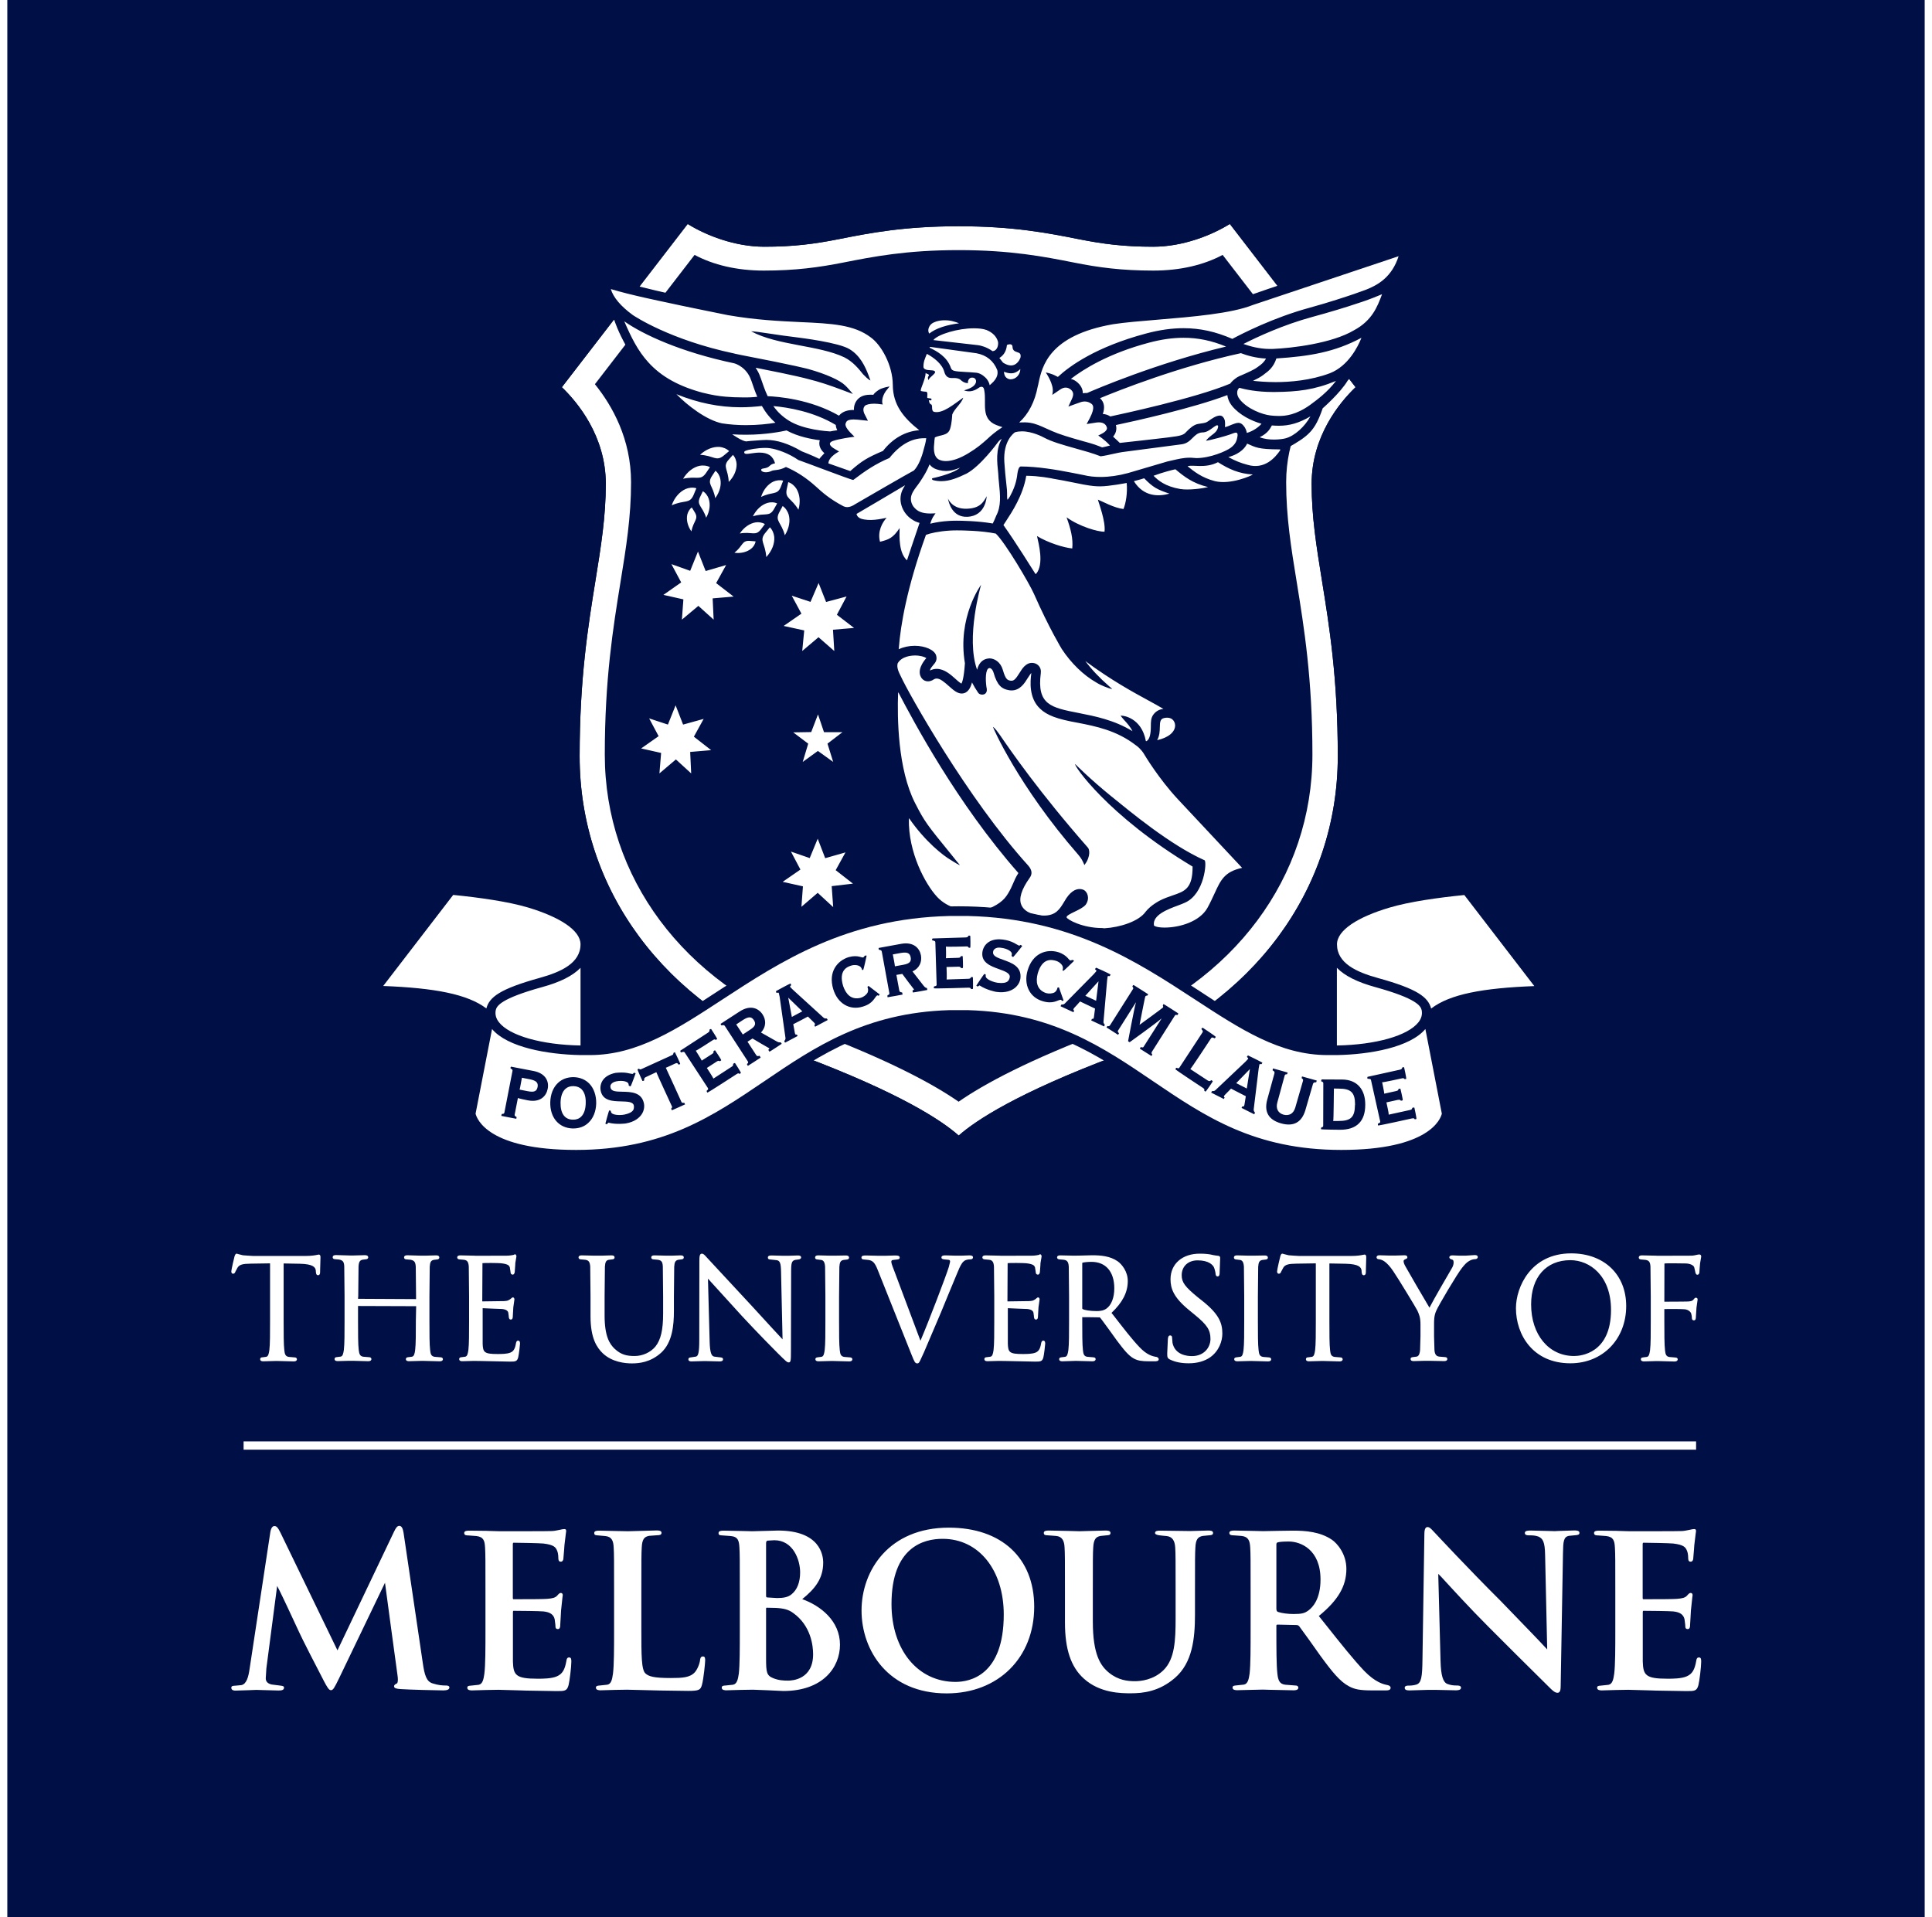 <?xml version="1.0" encoding="utf-8"?>
<!-- Generator: Adobe Illustrator 26.5.0, SVG Export Plug-In . SVG Version: 6.00 Build 0)  -->
<svg width="132" height="131" version="1.1" id="Layer_1" xmlns="http://www.w3.org/2000/svg" xmlns:xlink="http://www.w3.org/1999/xlink" x="0px" y="0px"
    viewBox="0 0 1920 1920" style="enable-background:new 0 0 1920 1920;" xml:space="preserve">
<style type="text/css">
   .st0{fill:#000F46;}
   .st1{fill:#FFFFFF;}
</style>
<g id="Background">
   <rect class="st0" width="1920" height="1920"/>
</g>
<g id="Shield">
   <path class="st1" d="M1350.1,387.8l-125.9-163.5c-18.4,11.5-47.4,22.8-76.6,22.8c-29.2,0-50.2-2.7-74.8-7.6
    c-30.5-6.1-65.1-12.9-120-12.9c-54.9,0-89.5,6.9-120,12.9c-24.7,4.9-45.6,7.6-74.8,7.6c-29.2,0-58.2-11.3-76.6-22.8L555.3,387.8
    c15.6,15,44,48.8,44,96.8c0,32.7-4.8,62.3-10.3,96.6c-7.5,46.1-15.9,98.4-15.9,176.2c0,133.4,85.1,248.4,222,300
    c99.1,37.3,140.5,64.8,157.6,79.9c17.1-15.2,58.5-42.6,157.6-79.9c137-51.6,222-166.5,222-300c0-77.8-8.5-130.1-15.9-176.2
    c-5.6-34.3-10.3-63.9-10.3-96.6C1306.1,436.6,1334.5,402.7,1350.1,387.8z"/>
   <path class="st0" d="M1224.2,224.3l125.9,163.5c-15.6,15-44,48.8-44,96.8c0,32.7,4.8,62.3,10.3,96.6c7.5,46.1,15.9,98.4,15.9,176.2
    c0,133.4-85.1,248.4-222,300c-99.1,37.3-140.5,64.8-157.6,79.9c-17.1-15.2-58.5-42.6-157.6-79.9c-137-51.6-222-166.5-222-300
    c0-77.8,8.5-130.1,15.9-176.2c5.6-34.3,10.3-63.9,10.3-96.6c0-47.9-28.4-81.8-44-96.8l125.9-163.5c18.4,11.5,47.4,22.8,76.6,22.8
    c29.2,0,50.2-2.7,74.8-7.6c30.5-6.1,65.1-12.9,120-12.9c54.9,0,89.5,6.9,120,12.9c24.7,4.9,45.6,7.6,74.8,7.6
    C1176.8,247.1,1205.7,235.8,1224.2,224.3 M1226.5,211.2l-7.6,4.7c-16.5,10.3-43.9,21.3-71.4,21.3c-29.7,0-49.9-2.8-72.9-7.4
    c-31-6.1-66-13.1-121.9-13.1s-91,7-121.9,13.1c-23,4.6-43.2,7.4-72.9,7.4c-27.5,0-54.9-11-71.4-21.3l-7.6-4.7l-5.4,7.1L547.6,381.8
    l-5.4,7l6.3,6.1c15.3,14.7,41,45.9,41,89.7c0,31.9-4.7,61.1-10.2,95c-7.5,46.5-16.1,99.2-16.1,177.8
    c0,137.6,87.5,256.1,228.4,309.2c100.6,37.9,140,65.2,154.6,78.1l6.5,5.8l6.5-5.8c14.5-12.9,53.9-40.2,154.6-78.1
    c140.9-53.1,228.4-171.5,228.4-309.2c0-78.6-8.5-131.3-16.1-177.8c-5.5-33.9-10.2-63.2-10.2-95c0-43.8,25.7-75,41-89.7l6.3-6.1
    l-5.4-7L1232,218.3L1226.5,211.2L1226.5,211.2z"/>
   <path class="st0" d="M1280.6,483c0-43.2,18.7-76.5,36.2-98.2l-99.8-129.5c-18.8,10-42.2,15.7-69.4,15.7c-31.7,0-55-3.1-79.8-8.1
    c-29.4-5.8-62.8-12.4-115.2-12.4c-52.4,0-85.8,6.6-115.2,12.4c-24.8,4.9-48.1,8.1-79.8,8.1c-27.2,0-50.6-5.7-69.4-15.7l-99.8,129.5
    c17.5,21.7,36.2,55,36.2,98.2c0,34.7-4.9,65.3-10.7,100.7c-7.3,45.2-15.6,96.4-15.6,172.1c0,122.5,78.7,228.3,205.5,276.1
    c78.7,29.6,123.5,53.9,148.8,71.5c25.3-17.6,70.1-41.9,148.8-71.5c126.8-47.7,205.5-153.5,205.5-276.1c0-75.8-8.3-127-15.6-172.1
    C1285.5,548.3,1280.6,517.7,1280.6,483z"/>
   <path class="st0" d="M665,294.6c-49.5-11.3-72.4-18.4-72.4-18.4c0,29.8,15.3,44.6,15.3,44.6s3.3,11,12.7,27.4"/>
   <path class="st0" d="M1281.2,449c22.3-12.5,28.2-17.6,36-40.1c0,0,17.6-15.3,25-27.7c20.2-21.4,26.4-47.7,26.6-47.9
    c15.7-18.6,20.8-44.3,20.8-44.3c15.8-24.8,17.8-46.9,17.8-46.9s-36.5,12.2-114.3,37c-11.3,3.6-53,18-53,18"/>
</g>
<path id="Nike" class="st1" d="M691.6,552.4l7.7,19.5l20.5-6l-10,18.1l17.5,13.5l-21,1.8l1,21.3l-15.3-13.8l-16.5,13.8l1.5-20.3
   l-20-4.5l17.8-12.5l-9.8-18.3l18.8,6.7L691.6,552.4z M804.3,602.8l-18.8-6.2l9.7,18l-17.8,12.3l20.6,4.5l-2,20.6l16.3-13.8
   l15.8,13.8l-1.3-21.3l21.1-1.8l-17.2-13.2l9.7-18.3l-20.5,5.5l-7.5-19L804.3,602.8z M661.5,725.7l-18.8-6.2l9.5,17.8l-17.5,12.3
   l20,4.5l-1.7,20.5l16.5-14l15.3,14l-1-21.5c0,0,21-1.8,21-1.8l-17.3-13.5l9.8-17.8l-20.6,5.7l-7.5-19.3L661.5,725.7z M805,733.2
   l-18,0.3l15,11.3l-5.5,18.3l15.2-11l15.3,11l-5.7-18.3l15-11.5h-18.5l-6-17.8L805,733.2z M803.5,859.4l-18.8-6.5l9.5,18l-17.8,12.3
   l20.3,4.5l-1.5,20.5l16.3-14l15.5,14.3l-1.5-21l21.3-2.5l-17.3-13.5l9.8-17.8l-20.3,5.8l-7.5-19.5L803.5,859.4z M986.7,908.3
   c11.4-5.7,14.4-11.2,18.1-18.3l0.3-0.6c0.8-1.6,1.5-3.2,2.2-4.9c1.2-2.9,2.6-6.1,5.1-10c0-0.1,0-0.2,0-0.2
   c-61.6-70-105-152-120-180.6c-0.1-0.2-0.4-0.1-0.4,0.1c-0.9,24.8-0.4,76.4,17,110.5c9.8,19.1,11.4,21,37.6,53.2l4.1,5.1l2.9,3.5
   c0.1,0.2,0,0.4-0.2,0.3c-3.3-1.6-8.5-5-8.5-5c-7.7-4.4-25.8-18.6-41.7-41.6c-0.1-0.2-0.4-0.1-0.4,0.1c-0.8,33.9,16.6,65.8,28.2,78.3
   c11.2,12.1,27.2,13.9,35.8,13.9C974.5,912.1,981.9,910.6,986.7,908.3z M1098.8,929.7c15.4-0.9,34.4-6.9,41.2-16.7
   c2.1-2.6,5.5-6.2,13.4-10.7c4.8-2.5,9.4-4.1,13.5-5.5c12.1-4.1,20.1-6.8,20-28.9c-85.2-51-119.8-102.3-117.5-102.6
   c0,0,14.8,15,36.3,32.4c18.8,15.2,58.5,48.4,93.2,63.9c2.4,1.2,0.1,33.6-19.5,42.4c-1.7,0.8-4.2,1.8-7.2,2.9
   c-10.2,3.8-25.6,9.5-24,19.9c0.5,0.9,3.8,2.2,10.7,2.2c0,0,0,0,0,0c15.3,0,35.2-6.1,42.8-19.6c3-5.4,5.2-10.3,7.2-14.6
   c6.2-13.5,10-21.8,27.6-25.6c-7.4-7.9-46.3-49.4-64.3-68.7c-19-20.4-32.8-43.4-34.3-45.9c0-0.1-3.1-5-7.7-8.1
   c-19.3-15-40.2-19.1-58.7-22.7c-20.3-3.6-30.4-7.4-37.3-14c-11.6-10.8-9.7-28.1-8.9-34.6c0-0.4,0.1-0.8,0.1-1.2
   c-1.1,1.2-2.9,4.1-3.7,5.3c-3,4.9-7.6,12.2-16.1,12.2c-0.9,0-1.9-0.1-2.9-0.3c-6.7-1.2-11.4-4.5-15.1-17.5c-1-3.4-2.9-4.5-3.7-4.6
   c-1.1,0-1.6,0.4-1.9,0.7c-3,3.2-2.3,14.9-1.2,20.1c0.3,2.3-0.4,3.6-1,4.3c-0.8,1-2.1,1.5-3.6,1.5c-1.8,0-3.4-0.8-4.1-2
   c-2.2-3.2-4.3-6.7-6.1-10.2c-1.4,5.3-4.1,11-10.3,11.1c-4.5,0-8.5-3.6-12.8-7.4c-4.8-4.3-8.8-7.6-12.2-7.6c-1.1,0-2.1,0.3-3.2,1
   c-1.8,1.2-3.7,1.8-5.6,1.8c-2.4,0-4.5-1-6.1-2.9c-5.8-7.5,1.6-17.2,4.5-20.4c-1.9-1.3-6.1-2.6-11.3-2.6c-3.9,0-13.3,0.8-17.4,7.8
   c-1.3,4.3,1.2,9.2,3.2,13.2c7.5,16.5,66.7,122.3,127.5,189.4c3.9,4.5,4.3,8.5,1.4,12.4c-8.2,11.5-11,20.6-8.3,27
   c3.4,8.1,14.3,9.9,14.4,9.9c3,0.6,5.8,0.8,8.2,0.8c12,0,15.9-6.5,20.4-14c5.8-10.4,11.5-12.6,15.3-12.6c2.1,0,3.6,0.6,4.2,0.9
   l0.2,0.1c1.4,0.7,3.2,2.8,3.8,5.5c0.5,2.1,0.6,5.5-2.1,9.3l-0.1,0.1c-2.5,2.8-7,4.9-10.9,6.8c-3.9,1.9-8.3,4-8.1,5.6
   c0.6,2.2,15.7,10.8,36,10.8C1097.5,929.7,1098.1,929.7,1098.8,929.7z M994,736.2c10.7,15.6,39.3,57.2,88.3,113c0,0,3.4,4.6-1.5,13.9
   l-2.2,3.3l-1.6-3.5c0,0-1.5-3.4-4.7-7c-59.9-68.7-85.6-127.7-85.3-127.9C987,728.1,988.3,728,994,736.2z M1141.3,741.9
   c2.5-1.8,3.8-6.6,3.8-14.5c0-4.3,0-8.4,2.6-11.8c2.5-3.3,5.9-5.2,10-5.6c-4.4-2.6-9.6-5.5-15.5-8.7c-14.7-8-36.4-19.8-62.7-39.2
   c6.3,8.5,14.4,17,23.6,25l3.3,2.9c-0.2,0.3-3.8-0.9-3.8-0.9c-0.3-0.1-7.3-2.5-11.7-5.3c-0.1-0.1-0.3-0.2-0.5-0.3
   c-12.8-7.3-25-19.1-34.5-33.5c-0.1-0.2-12.6-20.6-27.8-55.1c-4.5-10.3-28.9-51.7-38.3-60.5c-14.7-3-33.5-3.2-38.9-3.2
   c-2.9,0-5.4,0.1-7,0.2c-11.2,0.7-19.6,2.6-24,4.3c-19.2,53.2-25.4,90.6-27.1,112.7l-0.2,1.8c4.9-2.2,10.4-3.4,16-3.4
   c10.3,0,19.5,4,21.4,9.4c1.5,4.9-0.7,7.5-2.9,10c-1.3,1.6-2.7,3.1-3.3,5.4c2.2-1.1,4.5-1.7,6.9-1.7c7.5,0,13.9,5.7,18.6,9.9l0.1,0.1
   c3.7,3.4,5.3,4.4,6,4.8c0.7-1.1,2.5-5.4,3.5-20.3c0-0.1,0-0.2,0-0.2c-7.8-46,16.2-78.5,16.2-78.5s-15.6,52.8-4,85.1
   c2-8,6.7-10.6,10.6-11.2c0.6-0.1,1.2-0.2,1.8-0.2c5,0,11.1,3.6,13.4,11.6c2.8,9.8,4.7,10.1,7.5,10.7c0.4,0.1,0.8,0.1,1.1,0.1
   c2.8,0,4.6-2.3,8-7.7c2.8-4.5,6.3-10.2,12.6-10.2c0.7,0,1.5,0.1,2.3,0.3c3.1,0.7,7.3,3.9,6.5,9.9c-4.1,31.8,10.1,34.6,38.4,40.1
   c15.6,3.1,34.9,6.8,53.4,18.1c-2.1-4.3-5.6-8.2-8.1-10.9c-1.1-1.2-1.9-2.1-2.5-2.9l-1.3-1.8l2.2,0.2c0.2,0,18.8,1.8,23.1,25.3
   c0,0,0,0,0.1,0C1140.4,742.5,1140.8,742.3,1141.3,741.9z M1161.3,718.8c-1,0-2,0.1-3.1,0.4c-3.7,0.9-4,3.8-4.1,9.1
   c-0.1,3.9-0.2,8.6-2.7,13c11.1-2.4,18.1-8.1,18-14.9c-0.1-2.5-1.2-4.7-3-6.1C1165.1,719.3,1163.3,718.8,1161.3,718.8z M1029.4,574.6
   c0.2,0.3,0.6,0.3,0.9,0c8-9.6,2.5-30,0.8-37.7c11.3,6.8,26.8,11.6,35.3,12.4c1-9.7-1.5-19.6-5.7-31.2c12.7,9.2,31.6,14.7,38,14.4
   c1.4-10.2-6.1-29.4-6.6-32.1c4.8,1.9,16.1,8.3,25.6,9.4c2.5-6.2,4.1-16.3,3.2-26.1c0,0-17.6,3.4-26.4,3.4c-2.4,0-4.6-0.1-6.5-0.3
   c-4.9-0.4-13.9-2.1-22.8-4c-5.1-1.1-10.3-2-14.8-2.8c-1.8-0.3-3.6-0.6-5.2-1c-5-0.9-9.2-1.5-15.7-2.1c-2.4-0.2-7-0.4-9.1-0.4
   c-0.1,0-0.1,0-0.1,0.1c-3.1,19.3-14.4,36.4-20.5,45.7c-0.9,1.4-1.7,2.6-2.3,3.5c0,0,0,0.1,0,0.1
   C1009.4,542.6,1026.4,569.9,1029.4,574.6z M818.2,453.9c-4.4-3.9-6-8.5-4.6-13c-8.1-1-22.1-3.6-33.3-9.8c-4.9,1.1-20.7,4.3-40.5,4.3
   c-4.4,0-9-0.1-13.9-0.4c0.4,0.3,0.8,0.5,1.2,0.8c4.2,2.7,8.4,5.5,12.6,6.3c1.7-0.3,5.7-0.6,15.8-1.3c1.5-0.1,3.1-0.2,4.6-0.2
   c10.6,0,22.2,3.7,35.4,11.4c1.1,0.4,11.9,4.7,17.6,7.6C814,458.4,815.8,456.4,818.2,453.9z M1280,439c9-2.4,19.2-11.6,24.9-22
   c-11.4,6.7-20.8,9.4-31.7,9.4c0,0,0,0,0,0c-2.1,0-4.4-0.1-6.9-0.3c-1.6,2.6-3.4,7.5-12.2,11.8C1263,441.5,1275.5,440.2,1280,439z
    M1135.7,441.2c4.6-0.5,8.7-1,12.3-1.4c23.4-2.7,27-3.1,30.6-5.4c0.5-0.3,1.3-1.1,2.2-2.1c2.9-2.9,7.2-7.2,12.1-7.8
   c0.7-0.1,1.4-0.2,2-0.3c0.6-0.1,1.3-0.2,1.9-0.3c2.1-0.3,3.9-0.7,5.5-1.9c4.1-2.9,7.9-5.6,11.7-5.8c0.1,0,0.2,0,0.2,0
   c3,0,4.3,2.9,4.6,3.9c0.8,1.5,0.7,5.1,0.5,7.7c1-0.2,2.3-0.6,3.5-1.1c0.3-0.1,0.7-0.3,1.2-0.5c1.5-0.6,3.6-1.5,5.5-2.1
   c1.3-0.4,2.3-0.6,3.3-0.6c2.2,0,3.5,1.1,4.8,2.5c2.1,2.2,3.3,5.3,3.6,7.6c6.4-1.8,12.2-6.1,14.7-9.2c-9.6-2.7-22-8.6-29.5-17.9
   c-3.2-4-4.4-7.9-4.7-10.8c-34.2,13-92.6,26-111.6,30c0.6,2.2,0.6,4.4,0,6.5c-0.5,1.8-1.4,3.5-2.8,5.1c2.1,1.8,6.7,6.3,6.7,6.3
   S1132.9,441.5,1135.7,441.2z M831.1,430.9c-0.8-1.5-1.4-3.5-1.5-5.3c-22.4-13.5-48-17.6-62.5-18.9c4.2,6,9.3,10.7,15.7,14.7
   c14.7,9.1,38,10.5,41.2,10.7C825.3,431.8,828.1,431.3,831.1,430.9z M769.2,423.4c-5.5-4.7-9.8-10.1-13.6-16.8
   c-7.1,0.8-14.1,1.3-21,1.3c-21.7,0-42.9-4.3-64.6-13.1c10.8,11,29.6,25.8,45.6,29.2c7.7,1.2,15.8,1.8,24.1,1.8
   C751.7,425.8,762.1,424.6,769.2,423.4z M1224.6,384.2L1224.6,384.2c0.3-0.5,2-2.7,4.8-4.8c1.5-1.2,3.1-2.2,4.8-2.9l1.5-0.6
   c6.1-2.7,12.5-5.4,16.2-8.2l1.1-0.8c2.8-2,5.4-4,7.4-7.8c-10.3-0.5-19.2-3.1-25.1-5.4c-62.5,13.6-122.1,37.2-141.1,45.1
   c4.2,3.9,5.1,9.1,2.8,15.8c2.8,0.2,5.3,1,7.5,2.5C1114.6,414.9,1189.4,399,1224.6,384.2z M1304.5,405.6c7.5-5.5,17.5-12.9,26-24.1
   c-21.6,9-38.5,10.9-61.4,11.1c-0.6,0-1.1,0-1.6,0c-16.4,0-28.1-2.6-33.8-4.2c-0.6,0.6-1,1.1-1.2,1.3c-0.3,0.5-2.8,4.9,1.8,10.5
   c7.7,9.5,22.5,15,30.6,15.9c2.5,0.3,5.2,0.5,8.1,0.5C1279.8,416.7,1290.5,415.6,1304.5,405.6z M751,397.4c-2.3-5.3-4.1-10.7-5.9-16
   l-0.3-0.7c-4.4-12.9-15.6-16.5-16.8-16.8c-53.3-11.2-91.2-28.7-110.2-42.1c6.7,15.5,13.4,29.4,24.2,41.2c13,14.3,30.5,24,54.9,30.5
   l0.2,0c7.5,1.9,14.9,3.2,22,3.8c5.5,0.5,11,0.7,16.3,0.7C742.2,398.2,747.5,397.8,751,397.4z M1080.5,393.6c0.3,0,0.5,0,0.8,0
   c7.9-3.5,69.5-29.9,139.1-46.5c-14.5-6-28.1-8.8-42.5-8.8c-10.9,0-22.4,1.6-35,5c-40.3,10.7-65.6,26.7-77.9,36.2
   c2.1,0.5,3.9,1.4,5.6,2.7c4.2,3.2,6.4,7.3,6.4,11.7C1078.2,393.7,1079.4,393.6,1080.5,393.6z M1270.1,382.7c14,0,34.9-1.6,54.3-8.9
   c18.4-7.2,28.1-26.6,31.6-35.5c-26.9,14.4-51.8,18.5-85.2,20.7c-2.9,9-8.1,12.8-12.2,15.8l-1,0.8c-2.8,2.1-6.6,4.1-10.2,5.8
   C1252.1,381.9,1260,382.7,1270.1,382.7C1270.1,382.7,1270.1,382.7,1270.1,382.7z M844.1,471.8c12-10.6,17.4-13.6,32.8-20.2
   c9.5-12.4,22.6-19.8,36.3-20.7c-15.9-12.6-26.4-25.5-26.5-45.4c-0.1-19.8-11.6-40.1-22.1-47.6c-16.8-12.8-39.2-13.9-70.3-15.3
   c-21-1-44.8-2.1-72.9-7c-0.4-0.1-48.7-9.8-62.2-12.9c-0.4-0.1-35.8-7.3-54.9-13.2c2.6,8.5,10,17.2,22,26c1.5,1,37,24.9,101.8,38.6
   l0,0l0.7,0.2c0,0,4.6,1,6.2,1.3c55.1,10.6,66.7,13.9,67.8,14.2c17,4.8,30.9,11,36.1,16.1c2.4,2.2,5.2,5.6,5.4,5.8l2.4,2.9l-10.6-4
   c-12.5-4.7-22.4-8.1-35.8-11.4c-0.4-0.1-9.7-2.8-51-10.9c2,2.9,3.7,6.1,4.8,9.5l0.3,0.7c2.1,6.1,4.2,12.4,7,18.3
   c10.3,0.4,42.8,3,71.4,19.5c3.8-4.7,9.8-5.7,14.3-5.7c0.2,0,0.5,0,0.7,0c-0.2-3.9,1-7.5,3.5-10.4c3.8-4.4,9.5-4.9,13.4-4.9
   c0.9,0,1.8,0,2.5,0.1c1.1-1.9,3.9-3.9,5.6-5c2.5-1.6,7.6-2.8,7.9-2.8l2.8-0.6l-3.7,4.6c-4.8,6.8-3.6,12-3.6,12.1l0.4,1.4l-4.9-0.6
   c-1.1-0.1-2.2-0.2-3.5-0.2c-4.6,0-8.4,0.9-9.6,2.3c-2.7,3.1-0.5,7.4-0.5,7.5l3.7,7.3l-1.8-0.2c-1.3-0.1-2.7-0.3-4-0.4
   c-2.9-0.3-5.9-0.7-8.5-0.7c-4,0-6.4,0.8-7.4,2.5l-0.1,0.3c-1,1.8-2.3,4.3,6.8,13l1.5,1.5l-2.1,0.3c-0.1,0-13.2,1.7-19.6,4
   c-1.7,0.6-2.7,1.5-2.9,2.5c-0.1,0.6,0,2.6,4.5,5.2l4.7,2.8c0,0-10.5,5.1-10.7,11.9L844.1,471.8z M745,331.9c-0.1,0,0-0.1,0-0.1
   c5.2,0,29.5,4.3,43.5,5.8c7.2,0.9,43.9,5.5,54.7,12c10.7,6.3,15.9,17.5,19.3,26.5l1.8,4.9c0,0-1.5,0-7.4-6.2
   c-4-5-9.9-12.5-18.7-16.9C812.8,345.7,771.3,346.1,745,331.9z M1264.3,349.5c0.8,0,1.6,0,2.4,0c20.1-0.8,60-5.7,81.8-18.7
   c18.1-9.7,23.5-23.6,28.1-36.1c-0.2,0.1-0.8,0.3-0.8,0.3c-4.8,2-10.3,4.3-19.1,7.3l-4.3,1.4c-11.4,3.9-28.6,9.1-45.9,13.8
   c-29,7.9-54.8,19.9-68.7,27C1243.7,346.6,1253.4,349.5,1264.3,349.5L1264.3,349.5z M985.2,384.5c7-6.1,6.8-10.9,6.1-13.9
   c-3.7-9.2-10.7-14.9-20.8-16.8l-46.5-6.4c-0.1,0.1-0.4,0.6-0.5,0.8c0.4,0.2,0.9,0.5,1.4,0.7c5.2,2.6,16,8,19.9,19.4
   c1.2,3.4,3.3,3.6,15.5,4.3l3.7,0.2c2.9,0.2,4.2,0.3,6.4,0.5c5.2,0.6,9.1,4.9,9.9,5.7c0.7,0.8,2.9,3.6,3.4,6.8L985.2,384.5z
    M1101.9,446.8c0.8-0.2,1.6-0.4,2.3-0.6c-5.3-5.9-11.8-10-11.8-10l3.6-1.8c2.9-1.5,4.7-3.2,5.1-4.9c0.2-0.8,0-1.5-0.5-2.6
   c-1.3-2.6-3.9-3.9-7.6-3.9c-1.5,0-2.9,0.2-3.8,0.4l-8.4,1.3l3.3-6.2c5.7-11.2,2.6-13.3,1.2-14.3c-2-1.4-4.1-2.1-6.4-2.1
   c-2.5,0-4.6,0.8-6.4,1.5c-0.5,0.2-1,0.4-1.4,0.5l-8.6,3.1c0,0,3.1-6.7,3.3-7.1c2-4.3,2.4-7.3-1.2-10.2c-1.5-1.1-3.1-1.7-4.8-1.7
   c-1.7,0-3.5,0.6-5.3,1.8l-8.1,5.5l0.4-2.3c1.4-8.4-6.9-20.1-6.9-20.1s4.7,0.4,11.1,3.9c0.4,0.2,0.7,0.4,1,0.5
   c11.5-10.7,38-30.1,88.4-43.5c13.5-3.6,25.8-5.3,37.5-5.3c16.5,0,32,3.4,48.8,10.7c9.5-5.1,41-21.3,77.4-31.2
   c19-5.2,37.5-11.4,44.6-13.8l12.2-4.4c11.6-4.6,25.6-12.5,32.3-33.4l-145.8,48.8c-21.8,8.7-61,11.9-95.7,14.8
   c-16.8,1.4-32.6,2.7-44.3,4.5c-64.5,11.2-71.2,42.3-74.8,59.1c-0.2,1.1-0.4,2.1-0.7,3c-2.9,15.5-9.2,27.7-18.6,36.3
   c2.2-0.1,4.8-0.1,6-0.1c0,0,0,0,0,0c6.8,0.2,11.6,2,16.7,4.2c1.8,0.8,3.7,1.6,5.6,2.5c1.5,0.7,3.1,1.4,4.7,2.1
   c7.2,3.2,16.9,6.1,32.1,10.4l1.2,0.3c3.8,1.1,6.8,1.9,9.4,2.8c2.4,0.8,6.3,2.4,7.3,2.8C1098.2,447.7,1100.1,447.3,1101.9,446.8z
    M988.6,351.2c3.6-1.9,3.9-7.3,3.4-9.1c-1.5-5.2-5.4-9.1-11.5-11.6c-3.3-1.2-7.6-1.7-12.7-1.7c-15.8,0-36,6-40.5,11.8l44.8,5.1
   c2.3,0.3,8.3,1.6,14.5,6C987.4,351.6,988,351.4,988.6,351.2z M722.8,451.8c-2.5-2.5-6.4-3.9-9.5-4.2c-6.4-0.4-13.5,2.2-19.6,7.9
   c13.8,0.8,15.9,6.9,23.3,1.1L722.8,451.8 M726.6,455.6l-4.7,5.3c-5.6,6.8,0,8.9,0.5,21.8c5.5-5.5,8.1-12.2,7.9-18.1
   C730.1,461.6,728.9,457.9,726.6,455.6 M709.1,471.5l-3.9,5.9c-4.5,7.6,1.4,8.8,3.7,21.5c4.6-6.3,6.3-13.2,5.1-19.1
   C713.5,476.9,711.7,473.4,709.1,471.5 M696.5,492l-3,6.2c-3.4,7.9,2.4,8.4,6.3,20.3c3.7-6.6,4.4-13.6,2.5-19.1
   C701.4,496.7,699.3,493.6,696.5,492 M703.6,467.9c-3-1.7-7.2-2-10.3-1.4c-6.2,1.3-12.4,5.9-16.6,13c13.5-3,17.2,2.2,22.7-5.4
   L703.6,467.9 M690,489c-3.4-1.1-7.6-0.6-10.6,0.7c-6,2.6-11.3,8.4-14.1,16.4c12.9-5.7,17.7-1.2,21.7-9.9L690,489 M685.4,508.2
   c-2.3,1.7-3.9,4.7-4.5,7.2c-1.1,5.1,0.2,11.2,4.1,16.8c2.3-11.1,7.4-12.1,3.6-18.8L685.4,508.2 M782,482.9l-1.6,7.4
   c-1.7,9.3,4.7,8.3,11.8,20.2c2.3-8,1.3-15.6-2-21C788.5,486.8,785.4,483.9,782,482.9 M776.9,481.4c-3.1-0.9-7-0.3-9.7,0.9
   c-5.4,2.5-10.1,8-12.4,15.4c11.6-5.6,16.1-1.6,19.6-9.7L776.9,481.4 M770.9,504.2c-3-1.4-6.9-1.4-9.7-0.5
   c-5.7,1.7-11.1,6.4-14.6,13.4c12.3-3.8,16.2,0.8,20.8-6.7L770.9,504.2 M758.6,524.9c-2.7-1.7-6.5-2.2-9.3-1.7
   c-5.7,0.9-11.6,4.8-15.8,11.1c12.4-2.1,15.5,2.9,20.9-3.8L758.6,524.9 M776.4,506.8l-3.6,6.7c-4.2,8.5,2.2,9.3,5.8,22.6
   c4.4-7.1,5.6-14.6,3.8-20.8C781.5,512.3,779.3,508.7,776.4,506.8 M763.6,528.1l-4.9,6c-5.9,7.6,0.3,9.8,1.3,23.8
   c5.8-6.2,8.5-13.6,8-20.1C767.7,534.6,766.2,530.6,763.6,528.1 M749.3,542.2l-6.2-0.5c-7.7-0.3-6.2,4.8-15,11.9
   c6.7,0.9,12.8-0.8,16.8-4.1C747,547.9,748.9,545,749.3,542.2 M993,483.4c1.3,12.7,2.4,23.6-2.9,33.4l0,0.1c-0.9,2.3-2.5,5.9-3.3,7.4
   c-15-2.6-31.5-2.8-36.2-2.8c-2.9,0-5.4,0.1-7.2,0.2c-7.1,0.4-13.7,1.4-19.2,2.8c0.7-2.3,1.9-5.8,4.1-8.7l1.2-1.7l-2.1,0.1
   c-1,0.1-2,0.1-3,0.1c-8.3,0-13.2-2-17-6.9c-2.6-3.6-3.3-8.1-1.8-12c1.2-3.4,3.9-6.8,6.4-10.1c2.2-2.9,7-10.5,8.6-13.8
   c1-2,2-4.1,2.9-6.4c2.1,2.8,5.2,4.7,9.5,5.7c2.5,0.6,4.7,0.9,6.9,0.9c4.2,0,8.6-1,14.1-3.3c-7.3,6.5-27.8,10.6-27.8,10.6
   c-0.5,0.6-0.2,1.4,0.5,1.7c0.2,0.1,0.4,0.1,0.5,0.2c2.7,0.7,5.3,1,8.1,1c8.6,0,16.5-3.4,25.1-7.5c13.9-7.3,30.9-30.5,31.6-31.5
   c1-1.4,2.4-2.6,3.8-3.4c-6.1,10.8-4.8,22.6-3.5,35C992.4,477.5,992.7,480.4,993,483.4z M980.7,497c-3.4,6.4-7,12-19.5,12.5
   c-15.4,0.7-19.3-10.3-19.3-10.3c0.9,4.8,4.6,19,19.4,18.4C980.2,516.8,980.7,497,980.7,497z M1001.6,500.6l0.9-1.2
   c1.1-1.4,2-3.1,2.1-3.4c5.6-10.3,6.5-18.4,6.9-21.9l0.1-0.5c0,0,0.8-6.4,3.3-6.4c16.1,0,35.5,3.2,50.7,6.2c4,0.8,8.2,1.6,12.2,2.4
   c5.2,1.3,10.9,1.9,16.9,1.9c8.6,0,17.9-1.3,27.5-3.9l39.4-11.6c1.6-0.4,3.2-0.7,4.8-1.1c5.7-1.3,11.2-2.7,17.6-2.7
   c1.8-0.1,5,0.4,6.7,0.4c13.8,0,29.9-6.9,34.6-10.5c4.9-3.8,5.8-7.1,6.5-11c0.3-1.8,0.2-2.9-0.3-3.5c-0.3-0.3-0.7-0.5-1.2-0.5
   c-1.2,0-3.2,0.8-5.8,1.8c-3.6,1.4-20.6,6.1-24.2,6.3c0.7-1.2,3.2-3.6,5.6-5.4c3.2-2.4,6.2-4.7,6.6-9c0-0.8-0.6-1.1-1.1-1.1
   c-0.3,0-0.8,0.3-1.1,0.4c-1.3,0.7-2.5,1.6-3.7,2.5c-2.9,2.1-5.9,4.3-9.9,4.3c0,0-0.2,0-0.3,0s-0.1,0-0.1,0c-4.3,0.4-6.8,2.9-9.4,5.5
   c-2.8,2.8-5.7,5.7-11.1,6.4l-56.5,7.4c-4.3,0.5-8.5,1.4-12.5,2.3c-3.9,0.9-8,1.8-12,2.3h0c-7.9-3.1-16.9-5.6-25.6-8
   c-12-3.4-23.3-6.5-31.4-10.9c-1.1-0.6-11.5-6.1-21.8-6.1c-2.4,0-4.7,0.3-6.7,0.9l-0.1,0l-0.1,0c-1.2,0.8-12.1,8.6-10.7,30
   c0.6,8.7,1.2,14.9,1.8,19.9c0.3,2.9,0.6,5.3,0.8,7.7c0,0.5,0.3,5,0.2,8.5L1001.6,500.6z M919.4,438.9c-0.5,0-1,0-1.5,0
   c-12.6,0-24.2,6.7-34.6,19.8l0,0c-13.5,5.7-23.9,12.6-36.2,22c-1.8-0.2-16.5-5.7-30.7-11c-8.6-3.2-17.5-6.6-24.3-9c0,0,0,0,0,0l0,0
   c-9.6-6.7-21.3-10.8-28.5-11.8c-1.3-0.2-2.8-0.3-4.6-0.3c-7.6,0-17,1.6-19.9,3c-0.4,0.1-1.1,0.5-1.2,1.3c0,0.4,0.1,0.8,0.4,1.1
   c0.4,0.4,1,0.6,2.1,0.6c1.1,0,2.6-0.2,4.4-0.5c2.4-0.3,5.4-0.8,8.4-0.8c8.6,0,13.5,3.4,15.6,10.7c-3.1,0.6-4.2,1.5-5.3,2.5
   c-1.2,1.1-2.3,2.1-6.3,2.7l-1,0.2l-0.1,0c-0.7,0.2-1.2,0.6-1.2,1.1c-0.1,0.7,0.5,1.3,0.7,1.4c0.9,0.7,2.3,1.1,4,1.1
   c1.7,0,3.6-0.4,5.1-1.1c1.6-0.8,3.5-1,5.5-1.2c2.8-0.3,6-1.1,9.5-3c10.4,4.4,20.4,10.9,29.9,19.5c6.4,5.8,13.7,12.5,27.8,19.9
   c0.9,0.4,2.2,0.8,3.7,0.8c2.4,0,5.1-1,8.2-3.1c8.7-5.1,53.7-31.1,58.2-33.4l0.1,0l0.1-0.1c5.4-5.2,8.5-16.1,8.9-17.4
   c0.2-0.7,0.4-1.6,0.7-2.5c1.1-3.9,2.6-9.2,2.8-12l0.1-0.5L919.4,438.9z M1014.4,369.6c-3.4,3.3-6.6,4.3-9,4.3
   c-2.7,0-5.2-0.7-7.3-1.6c-0.1,1.1,0.2,2.5,0.6,3.5c1,2.6,3.6,4.1,6,4.1C1010.1,379.9,1014.4,375,1014.4,369.6z M997.1,363.2
   c4.4,2.8,8.2,3.5,11.4,2.1c4.2-1.9,6-6.8,6.1-7.4c0.6-3.9-1.1-4.5-3.4-5.2c-2-0.7-4.4-1.5-4.6-5c0-1.3-0.4-2.1-1.1-2.5
   c-1.2-0.8-3.4-0.2-4.5,0.3c-0.7,7.7-4.7,11.3-7.6,13L997.1,363.2z M953,323.8c0,0-5.3-2.4-11.1-2.9c-7.1-0.6-11.8,0.9-14.5,2.2
   c-4.4,2.1-6.5,7.6-4.2,11C930,328.6,940.9,325.4,953,323.8z M996.5,427.8c-2.4-0.8-3.9-1.2-6.1-2.1c-15.9-6.3-9.8-21.8-12-34.1
   c-0.3-2.5-1-5-4.2-4c-1.5,0.4-7.2,6.6-16.2,3.4c3.5-1.1,6.7-2.2,8.9-3.9c3-2.3,4-5.3,2.5-7.4c-0.9-1.5-3-1.8-4.7-1.3
   c-1.5,0.5-3.2,2.9-2.7,5.3c0,0-3.6,0.4-7.4-3.2c-1.6-1.5-4.3-2-7.4-1.9c-4.4,0.3-7.2-0.8-8.8-5.7c-1.9-8.2-10.6-14.8-17.6-18.5
   c-1.8,4.6-3.5,7.7-3.4,13.2c0.5,3.7,7.1,3,9.5,3.4c6.8,1.7-4.4,6.5-4.3,9.8c-0.7-1-1.2-3-0.2-3.9c1.7-2.4-1.9-2.2-2.8-3.4
   c-0.2,6.5-5.3,15.6-4.9,17.9c0.1,0.6,5.8,1,5.8,1c1.5,1.4,0.5,4.1,0.7,6c0,0.1,0.2,0.2,0.3,0.2c0.4,0.2,2.4,0.4,3,0.4
   c0.5,0.1,1,0.5,1,1c0,0.6-0.4,1-1,1c0,0-0.8,0-1.7-0.2c0.4,1.7,0.3,3.5,2.7,4.5c1.2,1.7-0.5,6.4,2.6,7.2c8.6,2,19.8-7.7,29.1-14.2
   c-1.4,5.5-9.1,11.4-11,16.9c0,0-0.3,8.8-2.2,14.5c-2.3,6.9-9.7,5.6-15.2,8.4c0,0.4-0.1,0.9-0.2,1.5c-0.1,0.8-0.3,1.7-0.3,2.7l0,0.5
   l0,0c0,0.2-0.1,0.5-0.1,0.9c-0.4,3.6-1.5,13.3,4.7,16.6c2,1,4.3,1.5,7,1.5c0,0,0,0,0,0c6.2,0,14-2.7,22.4-7.8
   c9-5.4,13.7-9.6,18.8-14.1C984.8,436.4,989.2,432.5,996.5,427.8z M1128.1,481.9c9.9,15.9,25.1,15.5,35.6,12.5
   c-12-4-16.3-6.1-25.3-15.4C1138.5,479,1132.8,480.8,1128.1,481.9z M913.5,523.7c-3.4-1-5.2-1.8-8.1-3.8c-9.2-6.2-14.7-19.5-8.1-31
   c0.1-0.3,0.5-1,1.7-2.9c-5,3.1-48.6,28.7-48.6,28.7s0.2,3.2,4.5,4.8c8.9,2.8,19.6,0.3,25.6-0.9c-4.2,4.5-9.4,13.7-6.6,24
   c8.8-2.2,13-3.7,19.6-13.7c-0.2,9.3-0.8,24.7,7.4,32.3C902.3,557.1,907.2,542,913.5,523.7z M1147.8,476.5
   c4.5,4.5,11.3,10.6,26.9,13.3c8.3,1.3,22.1-0.5,27.7-2c-15.5-3.7-24.1-10.6-32.7-17.8C1167,470.5,1156.5,473.2,1147.8,476.5z
    M1181.9,467c6.3,5.1,14.2,11.5,27.4,14.9c15.7,3.8,36.7-5.5,37.9-6.7c-13.8-0.7-24.2-5.5-34.9-12.3
   C1199.3,469.6,1186.8,465,1181.9,467z M1222.7,457.8c7,3.8,12.6,6,19.1,7.7c17.2,5.2,27.9-7.3,32.8-14.5c0.2-0.3,0.2-0.9-0.3-0.9
   c-22.3-0.1-24.1-2.1-32.8-5.8C1240.2,447.2,1235.7,454.3,1222.7,457.8z"/>
<g id="Script">
   <path class="st0" d="M952.7,1021c174.3,0,204.3,140.1,383.1,140.1c108.3,0,110.4-46,110.4-46l-18.3-94c23.7-28.3,120.7-25,120.7-25
    l-84.1-109c-78.2,5-142.4,25.2-142.4,59.1l0,101c-105.4,0-175.8-139.5-369.3-139.5h0c-193.5,0-264,139.5-369.3,139.5l0-101
    c0-33.8-64.3-54-142.4-59.1l-84.1,109c0,0,97.1-3.4,120.7,25l-18.3,94c0,0,2.1,46,110.4,46C748.4,1161.1,778.5,1021,952.7,1021
    L952.7,1021z"/>
   <path class="st1" d="M1369.8,988.6c41.6,11.5,45.5,18.9,46.5,23.1c0.8,4.3-0.2,8.3-3.2,12.1c-10.6,13.5-42.6,22.6-81.7,23.3v-77.8
    C1339.2,977.3,1351.9,983.7,1369.8,988.6z M1331.5,945.8c0,19.1,19.9,27.9,40.9,33.7c39.9,11,50.3,19.2,53.4,30.6
    c18.7-14.4,51.6-20.5,103.3-22.5l-70.1-91.2c-26,2.6-54.7,6.6-74.9,12.6C1352.7,918.3,1331.5,931.5,1331.5,945.8z M1420,1030.6
    c-15.4,18.4-55.6,25.5-88.5,26.1v0h-9.5c-47.6,0-87-25.8-132.6-55.6c-58.3-38.1-124.2-81.2-227.2-83.7h-19
    c-103.1,2.5-168.9,45.6-227.2,83.7c-45.6,29.8-85,55.6-132.6,55.6h-9.5v0c-32.9-0.6-73.1-7.7-88.5-26.1l-16.5,84.8
    c1.4,5.6,12.9,36.3,100.7,36.3c87,0,136.5-33.6,188.9-69.1c49.6-33.7,100.9-68.4,184.7-70.9h19c83.8,2.5,135.1,37.2,184.7,70.9
    c52.4,35.5,101.9,69.1,188.9,69.1c87.8,0,99.4-30.8,100.7-36.3L1420,1030.6z M535.6,988.6c-41.6,11.5-45.5,18.9-46.5,23.1
    c-0.8,4.3,0.2,8.3,3.2,12.1c10.6,13.5,42.6,22.6,81.7,23.3v-77.8C566.2,977.3,553.6,983.7,535.6,988.6z M521.4,908.9
    c-20.2-6-48.9-10-74.9-12.6l-70.1,91.2c51.7,2,84.5,8.2,103.3,22.5c3-11.3,13.4-19.5,53.4-30.6c20.9-5.8,40.9-14.6,40.9-33.7
    C573.9,931.5,552.7,918.3,521.4,908.9z"/>
   <path class="st0" d="M1409,1109.4c0,0,2.4,10.7,2,11.3c0,0-1.3,0.5-1.8,0.2c-0.4-0.9-0.7-1.1-2.9-0.7c0,0-33.1,7.4-33.7,7
    c0,0-0.4-1.3,0-1.9c2.3-0.8,2.3-1.3,2.1-2.4l-9.1-40.9c-0.2-1.1-0.4-1.5-3.6-1.6c0,0-0.3-1.3,0.1-1.9l32.1-7.1
    c2.1-0.5,2.3-0.9,2.7-2.3c0,0,1.2-0.5,1.8-0.1c0,0,2.5,11,2.1,11.6c0,0-1.3,0.3-1.9,0c-0.4-0.7-0.7-1-2.8-0.5
    c0,0-19.3,4.3-19.4,3.8c0,0.1,2.1,9.8,2.1,11.3c0,0.1,0,0.2-0.1,0.2c0.1,0,11.7-2.6,11.7-2.6c2.2-0.5,2.3-0.7,2.7-2.1
    c0,0,1.4-0.5,1.9-0.3c0,0,2.7,11,2.3,11.6c0,0-1.4,0.5-1.9,0.4c-0.3-0.7-0.9-1.2-3.1-0.8c0,0-10.3,2.3-11.3,2.5
    c0.3,1.4,2.4,10.7,2.3,12.1c0,0.1-0.1,0.2-0.1,0.2c0.1,0,21-4.6,21-4.6c2.2-0.5,2.3-0.7,2.7-2.2c0,0,1.3-0.6,1.9-0.3L1409,1109.4z
     M1205.7,1081.8c0,0,1.2,0.6,1.4,1.3c0,0-6.6,10.1-7.3,10.2c0,0-1.1-0.6-1.3-1.2c0.4-0.9,0.4-1.5-1.5-2.7c0,0-27.3-17.9-27.4-18.6
    c0,0,0.7-1.2,1.3-1.4c1.8,0.9,2.3,0.7,2.9-0.3l22.9-34.9c0.7-1,0.8-1.5-1-3.6c0,0,0.6-1.2,1.3-1.3c0,0,13,8.5,13.1,9.2
    c0,0-0.5,1.2-1.2,1.4c-2.3-1.2-2.8-1-3.5,0c0,0-20.2,30.8-20.8,30.8c0,0,17.2,11.3,17.2,11.3
    C1203.6,1083.1,1204,1083.1,1205.7,1081.8 M873.6,996c0,0-0.7,1.2-1.2,1.3c-0.6-0.3-1-0.5-1.4-0.4c-2.7,1.9-3.6,8.1-14.5,11.3
    c-13,4-25.1-3.2-29.4-17.4c-5.3-17.3,3.9-28.6,15.4-32.2c9.7-2.7,13.7,1.4,14.9,0.1c0.9-1,1.4-1.8,2-1.7l1.1,0.1l-0.3,1.4
    c0,0-2.7,12.6-3.2,13l-1.1-0.2c0,0-0.2-1.5-1.4-2.8c-1.8-1.9-5.9-2.5-9.2-1.5c-4.1,1.2-13.2,4.7-8.3,20.6
    c2.6,7.6,7.8,14.3,17.7,11.7c2.9-0.9,5.6-3,6.8-5.3c0,0,1.2-2.5-0.2-5.5c0,0,0.6-1,1.2-1L873.6,996z M582.9,1085.4
    c-3.9-4.1-9.4-6.4-15.6-6.6c-6.3-0.1-11.8,1.9-15.9,5.8c-4.8,4.5-7.5,11.4-7.7,19.3c-0.4,15.4,8.6,25.9,22.4,26.3
    c6.3,0.1,11.8-1.8,15.9-5.8c4.8-4.5,7.5-11.4,7.7-19.4C589.8,1097.2,587.4,1090.1,582.9,1085.4z M579.2,1104.8
    c-0.1,6.1-1.7,10.8-4.6,13.6c-2.1,2.1-5,3.1-8.4,3c-8.1-0.2-12.4-6.3-12.2-17.1c0.1-6.2,1.8-10.8,4.7-13.6c2.1-2,4.9-3,8.3-2.9
    c3.4,0.1,6.2,1.2,8.2,3.3C578,1094,579.4,1098.7,579.2,1104.8z M1336.8,1081.2l-20.6-0.1c-0.5,0.5-0.6,1.8-0.6,1.8
    c2,0.7,2.3,1.2,2.2,2.5c0,0-0.1,41.8-0.1,41.8c0,1.3-0.2,1.6-1.9,1.9l-0.4,1.8c0.5,0.5,19.3,0.6,19.3,0.6c8.2,0,14.5-2.1,18.7-6.3
    c4.3-4.2,6.4-10.5,6.4-18.8C1359.9,1090.8,1351.3,1081.3,1336.8,1081.2z M1349.5,1106.5c-0.1,12.3-4,16.2-16.4,16.2
    c0,0-5.4,0-5.4,0v0c0.5-0.1,0.6-29.8,0.7-32.5c0.8,0,4.9,0.1,4.9,0.1c12.3,0,16.3,4,16.3,16.1V1106.5z M1008.2,944.4
    c0,0,4.1,2.4,4.7,2.6c0.6,0.2,1.3-0.2,1.9-0.7l1.5,1.2c0,0-8.5,10.9-9.2,11c0,0-1.2-0.7-1.5-1.2c0,0,0.2-1.3,0.3-1.6
    c0.5-2.4-4.1-5.7-11-6.5c-2.6-0.4-4.6,0-6,1.1c-1.4,1-1.7,2.2-1.8,3.4c-0.4,3.8,4.5,5.6,10.2,7.6c8.3,3,18.6,6.6,17.2,18.5
    c-0.5,3.8-2.5,7.2-5.6,9.7c-3.2,2.5-9,5.3-18.7,3.9c0,0-9.5-1.7-16.5-6.4c0,0-0.2-0.2-2.1,1.1l-1.3-1l0.3-0.4
    c0,0,7.2-11.1,7.9-11.3l1.3,0.7c0,0-0.1,0.9-0.1,1.2c-0.4,3.6,8.1,6.5,12.1,7c4.7,0.6,8,0.1,9.9-1.4c0.9-0.8,1.8-2.2,2.1-4.1
    c0.6-4.1-4.8-6-10.8-8.2c-8-2.9-17.9-6.4-16.6-16.9c0.9-6.9,6.8-14.4,20.4-12.7C1001.1,941.5,1004.9,942.7,1008.2,944.4
     M1090.4,969.2c-0.7,0.3-1.2,1.5-1.2,1.5c1.6,1.4,1.5,1.7,1.4,1.9l-2.7,3.1c0,0-29,29.4-29,29.4c0,0-0.8,0.8-1.7,0.9
    c-0.5,0.1-1.2,0.2-1.8,0.2l-0.7,1.6l12.9,6l0.7-1.6c-0.2-0.1-0.4-0.3-0.6-0.6c-0.2-0.3-0.2-0.6-0.1-1c0.2-0.3,0.7-1.1,0.7-1.1
    s5.7-6.1,5.9-6.5c0.4,0.3,15,7,15,7.1c-0.1,0.7-1.1,8.6-1.1,8.6s-0.2,0.9-0.3,1.2c-0.2,0.3-0.4,0.5-0.8,0.6c-0.4,0-0.7,0-0.9-0.1
    l-0.7,1.6l12.9,6l0.7-1.6c-0.4-0.5-0.8-1-1-1.5c-0.5-0.7-0.3-1.9-0.3-1.9c0,0,3.6-41.1,3.6-41.1l0.5-3.8c0.1-0.3,0.4-0.9,1.8-0.4
    c0.6-0.3,1.2-1.5,1.2-1.5C1104.8,975.5,1090.4,969.2,1090.4,969.2z M1090.3,1002.3c0,0-9.3-4.3-10.8-5c0.8-0.9,11.7-12.9,13.2-14.5
    C1092.7,982.8,1090.4,1001.8,1090.3,1002.3z M1242.5,1057.1c-0.7,0.2-1.2,1.4-1.2,1.4c1.5,1.5,1.4,1.8,1.3,1.9l-2.8,3
    c0,0-30,28.3-30,28.4c0,0-0.8,0.8-1.7,0.9c-0.6,0.1-1.2,0.1-1.8,0.1l-0.8,1.5l12.7,6.4l0.8-1.5c-0.2-0.1-0.4-0.3-0.6-0.6
    c-0.2-0.3-0.2-0.6,0-1c0.2-0.3,0.8-1,0.8-1s5.9-5.9,6.2-6.3c0.4,0.3,14.7,7.5,14.8,7.6c-0.1,0.7-1.4,8.6-1.4,8.6s-0.2,0.9-0.4,1.2
    c-0.2,0.3-0.4,0.5-0.8,0.5c-0.4,0-0.7,0-0.9-0.1l-0.8,1.5l12.7,6.4l0.8-1.5c-0.4-0.6-0.7-1.1-1-1.6c-0.4-0.7-0.3-1.9-0.3-1.9
    c0,0,5-41,5-41l0.7-3.8c0.1-0.3,0.4-0.9,1.8-0.3c0.6-0.2,1.2-1.5,1.2-1.5C1256.6,1063.9,1242.5,1057.1,1242.5,1057.1z
     M1241.2,1090.2c0,0-9.1-4.6-10.6-5.4c0.8-0.9,12.2-12.5,13.7-14.1C1244.2,1070.8,1241.3,1089.7,1241.2,1090.2z M966.9,979
    c0,0,0.4,11-0.1,11.5c0,0-1.4,0.3-1.9-0.1c-0.2-0.9-0.5-1.2-2.7-1.2c0,0-33.9,1.1-34.4,0.6c0,0-0.1-1.4,0.3-1.9
    c2.4-0.4,2.5-0.8,2.5-2l-1.3-41.9c0-1.1-0.1-1.6-3.3-2.3c0,0,0-1.3,0.5-1.8l32.9-1c2.2-0.1,2.5-0.5,3.1-1.8c0,0,1.3-0.2,1.8,0.3
    c0,0,0.4,11.3-0.1,11.8c0,0-1.3,0.1-1.8-0.3c-0.2-0.8-0.5-1.1-2.7-1c0,0-19.7,0.6-19.8,0.1c0,0.1,0.3,10,0,11.5
    c0,0.1-0.1,0.2-0.1,0.2c0.1,0,12-0.4,12-0.4c2.2-0.1,2.4-0.2,3-1.6c0,0,1.5-0.3,1.9,0c0,0,0.6,11.3,0.1,11.8c0,0-1.5,0.2-1.9,0
    c-0.2-0.8-0.6-1.4-2.9-1.3c0,0-10.6,0.3-11.5,0.3c0.1,1.4,0.4,10.9,0.1,12.4c0,0.1-0.1,0.1-0.1,0.1c0.1,0,21.5-0.7,21.5-0.7
    c2.2-0.1,2.4-0.3,3-1.6c0,0,1.4-0.4,1.9,0.1L966.9,979z M620.7,1074.6c0,0,4.5,1,5.2,1c0.6,0,1.2-0.6,1.5-1.3l1.8,0.6
    c0,0-4.5,12.7-5.1,13.1c0,0-1.4-0.3-1.8-0.7c0,0-0.2-1.3-0.2-1.6c-0.3-2.3-5.6-4-12.2-2.7c-2.5,0.5-4.2,1.5-5.2,2.8
    s-0.9,2.6-0.6,3.7c0.8,3.7,5.8,3.8,11.8,3.9c8.6,0.2,19.3,0.4,21.6,11.8c0.7,3.6-0.1,7.5-2.2,10.7c-2.2,3.3-6.7,7.7-16.1,9.3
    c0,0-9.3,1.3-17.2-0.8c0,0-0.3-0.1-1.6,1.6l-1.5-0.5l0.1-0.5c0,0,3.2-12.5,3.8-12.9l1.4,0.3c0,0,0.2,0.9,0.3,1.2
    c0.7,3.5,9.5,3.5,13.4,2.7c4.5-0.9,7.4-2.4,8.8-4.4c0.6-1,1-2.6,0.7-4.5c-0.7-4-6.2-4.1-12.6-4.3c-8.3-0.2-18.5-0.4-20.6-10.6
    c-1.3-6.7,1.8-15.4,15-18C613.3,1074.1,617.2,1074,620.7,1074.6 M728.7,1064.7c0,0,6,9.2,5.9,9.9c0,0-1,1-1.6,0.9
    c-0.7-0.7-1.1-0.8-2.9,0.4c0,0-28.4,18.5-29.1,18.4c0,0-0.8-1.1-0.7-1.8c1.9-1.6,1.7-2,1.1-3l-22.9-35.1c-0.6-1-1-1.3-4-0.3
    c0,0-0.7-1.1-0.6-1.8l27.5-17.9c1.8-1.2,1.9-1.7,1.7-3.1c0,0,1-0.9,1.7-0.7c0,0,6.2,9.4,6,10.1c0,0-1.1,0.8-1.7,0.7
    c-0.6-0.6-1-0.7-2.9,0.5c0,0-16.5,10.8-16.8,10.4c0,0.1,5.4,8.4,5.9,9.8c0,0.1,0,0.2,0,0.2c0.1,0,10.1-6.5,10.1-6.5
    c1.9-1.2,1.9-1.4,1.7-2.9c0,0,1.1-1,1.6-1c0,0,6.4,9.3,6.2,10c0,0-1.2,1-1.6,1c-0.6-0.6-1.3-0.8-3.1,0.4c0,0-8.9,5.7-9.7,6.3
    c0.8,1.2,6,9.2,6.5,10.5c0,0.1,0,0.2,0,0.2c0.1,0,18-11.7,18-11.7c1.9-1.2,1.9-1.5,1.8-3c0,0,1-1,1.7-0.9L728.7,1064.7z
     M769.8,992.6c-0.2,0.7,0.4,1.8,0.4,1.8c2.1-0.4,2.3-0.1,2.3,0l0.9,4c0,0,5.8,40.9,5.8,40.9c0,0,0.2,1.2-0.2,1.9
    c-0.3,0.5-0.6,1-1,1.6l0.8,1.5l12.6-6.7l-0.8-1.5c-0.2,0.1-0.5,0.1-0.8,0.1c-0.4,0-0.7-0.2-0.8-0.5c-0.2-0.3-0.4-1.2-0.4-1.2
    s-1.4-8.2-1.6-8.7c0.4-0.1,14.7-7.6,14.7-7.7c0.5,0.6,6.2,6.1,6.2,6.1s0.6,0.7,0.8,1c0.2,0.3,0.2,0.7,0,1c-0.2,0.3-0.4,0.5-0.6,0.6
    l0.8,1.5l12.6-6.7l-0.8-1.5c-0.7,0-1.3,0-1.8-0.1c-0.8-0.1-1.7-0.9-1.7-0.9c0,0-30.5-27.8-30.5-27.8l-2.7-2.7
    c-0.2-0.3-0.5-0.9,0.8-1.7c0.2-0.7-0.5-1.9-0.5-1.9C783.5,985.1,769.8,992.6,769.8,992.6z M796.1,1012.9c0,0-9,4.7-10.5,5.6
    c-0.2-1.2-3.2-17.2-3.6-19.3C782,999.2,795.7,1012.5,796.1,1012.9z M1057.7,1002c0,0-1.2,0.6-1.7,0.4c-0.3-0.6-0.5-1-1-1.1
    c-3.3,0.1-7.5,4.7-18.3,1.4c-13-3.8-19.2-16.5-15-30.8c5.1-17.4,19.1-21.7,30.6-18.3c9.6,3.1,10.7,8.7,12.4,8.3
    c1.3-0.3,2.2-0.7,2.6-0.3l0.9,0.7l-1,1c0,0-9.2,9.1-9.8,9.1l-0.8-0.7c0,0,0.7-1.3,0.4-3.1c-0.5-2.6-3.6-5.3-6.9-6.3
    c-4.1-1.2-13.6-3.4-18.3,12.7c-2,7.8-1.3,16.2,8.3,19.6c2.9,0.8,6.3,0.6,8.6-0.7c0,0,2.4-1.4,2.9-4.7c0,0,1.1-0.5,1.5-0.2
    L1057.7,1002z M526.8,1072.6l-22.4-4.3c-0.6,0.4-0.5,1.7-0.5,1.7c2.1,1.2,2.2,1.7,1.9,2.9l-8,41.1c-0.2,1.2-0.6,1.7-2.4,1.6
    c-0.6,0.4-0.7,2-0.7,2c0.1,0.1,15,2.9,15,2.9l0.3-1.7c-1.7-0.9-2-1.4-2-2.2c0-0.2,0-0.4,0.1-0.6c0,0,3.2-16.2,3.2-16.4
    c0,0.5,9.8,2.4,9.8,2.4c12.6,2.5,18.6-4.3,20-11.4C542.6,1083.5,539.5,1075,526.8,1072.6z M521.2,1092.9c0,0-8.1-1.6-8.2-1.6
    c0.5-1.5,2-10.5,2.3-11.9c0.9,0.2,8.2,1.6,8.2,1.6c6.1,1.3,8.3,3.3,7.5,7.7C530.1,1093.1,527.5,1094.1,521.2,1092.9z M774.4,1043.9
    c-1.8,0.3-2.5,0-5.4-1.7l-14.3-8.1c5.7-6.2,4.9-13.1,1.6-18.1c-4-6.1-12-10-22.9-3l-19.1,12.4c-0.1,0.7,0.9,1.6,0.9,1.6
    c2.3-0.6,2.7-0.3,3.4,0.7l22.8,35.1c0.7,1,0.8,1.7-0.7,2.8c-0.1,0.7,0.9,1.9,0.9,1.9c0.2,0,12.8-8.3,12.8-8.3l-1.1-1.8
    c-1.8,0.5-2.4,0.4-3-0.2c-0.1-0.2-0.3-0.3-0.4-0.5c0,0-8.6-13.2-8.7-13.4c0,0,2.7-1.7,5-3.2c2.4,1.6,16.6,9.7,16.8,9.8
    c0.4,0.3-0.6,1.3-0.9,1.5c-0.1,0.3,1.1,1.9,1.1,1.9c0.3,0.1,12.3-7.9,12.3-7.9C775.3,1045.1,774.4,1043.9,774.4,1043.9z
     M729.9,1026c0.8-0.5,7-4.6,7-4.6c5.3-3.3,8.2-3.4,10.7,0.3c2.4,3.8,1.3,6.4-4.1,9.8c0,0-6.9,4.5-7,4.6
    C735.8,1034.8,730.6,1027.2,729.9,1026z M920.9,989.6c-1.8-0.4-2.3-1-4.4-3.7l-10.1-13c7.6-3.5,9.5-10.2,8.5-16
    c-1.3-7.1-7.2-13.9-19.9-11.6l-22.4,4.1c-0.4,0.6,0.2,1.8,0.2,1.8c2.4,0.4,2.6,0.8,2.9,2l7.5,41.2c0.2,1.2,0.1,1.8-1.7,2.3
    c-0.4,0.6,0,2.1,0,2.1c0.2,0.1,15-2.7,15-2.7l-0.4-2.1c-1.9-0.3-2.4-0.6-2.7-1.3c-0.1-0.2-0.1-0.4-0.2-0.6c0,0-2.8-15.5-2.9-15.7
    c0,0,3.1-0.5,5.9-1c1.6,2.4,11.6,15.4,11.7,15.5c0.3,0.4-1,0.9-1.4,1c-0.2,0.2,0.3,2.1,0.3,2.1c0.2,0.2,14.4-2.5,14.4-2.5
    C921.3,991,920.9,989.6,920.9,989.6z M886.7,955.9c0.9-0.2,8.2-1.5,8.2-1.5c6.1-1,8.9,0,9.7,4.4c0.8,4.4-1.3,6.4-7.6,7.5
    c0,0-8.1,1.5-8.2,1.5C888.8,966.3,887,957.3,886.7,955.9z M674.9,1103.3c0.5,1.2,0.9,1.4,3,1.2l0.8,1.6l-0.5,0.2
    c0,0-11.6,5.3-12.7,5.7c0,0-0.8-1.4-0.7-1.8c0.3-0.2,0.9-0.9,0.9-1.4c0-0.3-0.1-0.7-0.4-1.2c0,0-14.8-32-15.4-33.8l0,0
    c0,0-10.2,4.8-10.2,4.8c-1.6,0.8-2,1.2-2,2.6c0,0.2,0,0.5,0.1,0.8c0,0-1.1,0.9-1.8,0.6c0,0-5.1-10.9-4.9-11.6c0,0,1-0.7,1.6-0.6
    c0.6,0.8,1,1,3,0l29-13.2c1.9-0.9,2.3-1,2.3-2.6c0,0,0.8-0.6,1.5-0.8c0,0,5.5,11.2,5.3,11.8c0,0-1.1,0.8-1.7,0.6
    c-0.8-1.2-1.3-2-3.2-1.1c0,0-9.1,4.3-9.5,4.3C659.7,1069.7,674.9,1103.3,674.9,1103.3 M1275.5,1125.1
    c-12.5-3.5-17.1-11.5-13.9-23.6l7.3-26.6c0.3-1.2-0.3-2.2-1.9-2.9c0-0.7,0.4-1.9,0.4-1.9s10.2,2.7,14.7,4.1c0,0-0.3,1.4-0.8,1.8
    c-1.6-0.2-2,0.4-2.3,1.6l-7.3,26.8c-0.8,3-0.6,5.7,0.6,7.8c1.1,2,3,3.4,5.7,4.2l0,0c2.7,0.7,5.1,0.4,7.1-0.6
    c2.1-1.2,3.7-3.4,4.6-6.4l7.7-26.7c0.3-1.2,0.3-1.9-1.1-2.6c-0.3-0.6,0.2-2,0.2-2c4.5,1.2,14.7,4.1,14.7,4.1s-0.2,1.3-0.6,1.8
    c-1.7-0.2-2.8,0.4-3.1,1.5l-7.7,26.5C1296.1,1124.2,1287.9,1128.6,1275.5,1125.1L1275.5,1125.1z M1123,1043.3
    c-0.2-0.2-0.5-0.3-0.7-0.5c0,0,6.1-32.6,7.7-38.1c0.1-0.3,0.1-0.6,0.2-0.9c-2.1,3.4-17.9,28.3-17.9,28.3c-0.2,0.2-0.3,0.5-0.3,0.8
    c0,0.4,0.3,1,1.2,2l-0.9,1.5c0,0-10.9-6.9-11.6-7.4c0,0,0.7-1.3,1.1-1.4c0.9,0.5,1.9,0,2.4-0.7l23-36.3c0.4-0.7,0.5-1.2-0.6-2.6
    c0,0,0.4-1.3,1.2-1.5c0,0,14.7,9.2,14.7,9.4c0,0-0.7,1.1-1.2,1.3c-1-0.2-1.5,0.5-1.7,0.7c-0.5,0.8-5.7,28.3-5.8,28.5l0,0
    c0.2-0.1,22.8-16.6,23.4-17.3c0.2-0.2,0.5-1-0.1-1.8c0-0.6,0.7-1.7,0.7-1.7c0.2-0.1,14.7,9.3,14.7,9.3c0.2,0.7-0.8,1.7-0.8,1.7
    c-1.7-0.4-2.2-0.1-2.6,0.6l-23,36.3c-0.5,0.8-0.4,1.9,0.4,2.5c0.1,0.4-0.8,1.6-0.8,1.6c-0.8-0.4-11.7-7.4-11.7-7.4l1-1.5
    c1.3,0.4,2,0.4,2.3,0.2c0.3-0.1,0.4-0.3,0.6-0.6c0,0,15.8-24.9,18-28.3c-0.2,0.2-0.5,0.4-0.8,0.6c-4.2,3.8-31.2,23.2-31.2,23.2
    C1123.5,1043.6,1123.2,1043.4,1123,1043.3L1123,1043.3z"/>
</g>
<path id="Wordmark" class="st1" d="M236.6,1443.6h1454.5v8.3H236.6V1443.6z M418.4,1257.6l-4,0l-13.8-0.4c-0.8,0-3.3,0-3.3,2.2
   c0,1.1,0.9,1.9,2.1,1.9l4.5,0.4c3.7,0.8,4.8,2.3,5.1,6.9l0.3,29.6v2.9l-58.1-0.3l0.2-2.7l0.3-29.6c0.3-4.7,1.3-6.4,4.3-6.9
   c0,0,3.2-0.4,3.2-0.4c1.2,0,2.2-0.8,2.2-1.9c0-1.4-1.1-2.2-3.3-2.2l-11.2,0.3l-4.1,0l-13.7-0.4c-2.2,0-3.3,0.7-3.3,2.2
   c0,1.1,0.9,1.9,2.1,1.9l4.4,0.4c3.8,0.8,4.9,2.3,5.1,6.9c0,0,0.3,29.7,0.3,29.7v24.2c0,12.9,0,24-0.7,29.7c-0.6,4.1-1.2,6.3-3.2,6.7
   c0,0-3.9,0.5-3.9,0.5c-1.5,0-2.2,0.9-2.2,1.9c0,2.1,2.4,2.1,3.3,2.1l11.2-0.3l3.9,0l15.3,0.4c2.9,0,3.2-1.5,3.2-2.1
   c0-0.9-0.7-1.9-2.1-1.9l-6.1-0.5c-3.2-0.5-4-2.6-4.5-6.7c-0.7-5.7-0.7-16.8-0.7-29.7V1308l58.2,0.2l-0.3,14.2c0,12.9,0,24-0.7,29.7
   c-0.5,4-1.2,6.3-3.2,6.7c0,0-3.9,0.5-3.9,0.5c-1.5,0-2.2,1-2.2,1.9c0,2.1,2.4,2.1,3.3,2.1l11.3-0.3l3.8,0l15.4,0.4
   c3,0,3.3-1.5,3.3-2.1c0-0.9-0.7-1.9-2.2-1.9l-6.1-0.5c-3.3-0.5-4.1-2.6-4.5-6.7c-0.7-5.7-0.7-16.8-0.7-29.7v-24.2l0.3-29.6
   c0.3-4.7,1.3-6.4,4.2-6.9l3.2-0.4c1.3,0,2.2-0.8,2.2-1.9c0-2.2-2.4-2.2-3.3-2.2L418.4,1257.6z M506.6,1256.9
   c-2.8,0.6-5.7,0.7-5.7,0.7c0,0-31.5,0.1-31.5,0.1l-1.9-0.1l-13.7-0.3c-0.8,0-3.3,0-3.3,2.1c0,1.1,0.9,1.8,2.1,1.9l4.4,0.4
   c3.6,0.3,4.8,2.3,5.1,6.9l0.3,29.6v24.2c0,12.9,0,24-0.7,29.7c-0.6,4.1-1.2,6.3-3.2,6.7c-0.6,0.1-3.9,0.5-3.9,0.5
   c-1.6,0.1-2.1,0.9-2.1,1.9c0,2.1,2.4,2.1,3.2,2.1l11.2-0.3l7.5,0.1l28.8,0.6c5.4,0,7.3,0,8.4-4.3c0.7-2.9,1.8-12.4,1.8-13.6
   c0-1,0-3.1-1.9-3.1c-1.7,0-2,1.9-2.2,2.9c-0.9,5.3-2.4,7.8-5.6,9.1c-3.4,1.4-9.3,1.4-12.8,1.4c-13.3,0-14.6-1.7-14.9-10.3l0-17.4
   l0-6.1v-12.1c0,0.1,19.5,0.8,19.5,0.8c4.7,0.5,6,2.4,6.2,4c0.3,1.6,0.5,4.3,0.5,4.3c0.2,1.5,0.8,2.3,2,2.3c2,0,2-2.5,2-3.6l0.5-8.7
   l1.1-7.8c0-2-1.4-2.2-1.7-2.1c-0.7,0-1.8,1.4-2.8,2c-2.2,1.3-2.2,1.4-5.9,1.7l-21.8,0.3l0.2-38.3c1.6-0.3,16.3-0.2,18.5,0.1
   c7.5,0.8,8.3,2.5,8.9,4.1c0,0,0.7,4.5,0.7,4.5c0,2.5,1.5,2.8,2.2,2.8c0.7,0,1.6-0.4,2-2.4c0,0,0.5-7,0.5-7l0.1-2.2
   c0,0,0.8-4.7,0.8-4.7l0.3-1.8c0-2.1-1.2-2.3-1.6-2.3S507.8,1256.7,506.6,1256.9z M693,1263.3l-0.1,78.9c0,12.3-1,16.1-3.4,16.5
   c-2.4,0.4-5.3,0.8-5.3,0.8c-1.6,0.1-2.2,0.9-2.2,1.9c0,2.1,2.3,2.1,3.3,2.1l11-0.3l4.3,0l12.6,0.3c1,0,3.5,0,3.5-2.1
   c0-0.9-0.4-1.7-2.2-1.9c0,0-4-0.4-6.6-0.8c-2.6-0.4-4.3-3.4-4.6-15c0,0-1.5-57.9-1.7-63.1c3.4,3.8,34,37.4,34,37.4
   c14.9,16.1,34.5,36,36,37.4c7.9,7.8,9.2,9.1,10.8,9.1c2.1,0,2.3-1.6,2.3-10.8c0,0,0.2-80.6,0.2-80.6c0-8.6,0.7-10.5,4.3-11.3
   c0,0,3.1-0.4,3.1-0.4c1.8-0.2,2.6-1.1,2.6-2c0-2-2.4-2-3.5-2l-9.2,0.3l-5.4,0l-11.4-0.3c-1.3,0-3.8,0-3.8,2c0,1.3,0.5,1.9,2.2,2
   l6.5,0.7c3.3,0.5,4.4,2.7,4.5,12.1c0,0,1.2,54.3,1.5,67.2c-2.7-2.9-10.3-11.1-10.3-11.1l-20.9-22.8l-45-48.5
   c-1.9-2.2-3.2-3.4-4.4-3.4C693.2,1255.4,693,1258.5,693,1263.3 M828.2,1257.6h-4.3l-11.8-0.3c-0.8,0-3.2,0-3.2,2.2
   c0,1.1,0.7,1.8,2.1,1.9l4,0.5c2.1,0.3,3.6,1.9,3.9,6.8c0,0,0.3,29.6,0.3,29.6v24.2c0,12.9,0,24-0.7,29.7c-0.6,4.2-1.2,6.3-3.2,6.7
   c0,0-3.9,0.5-3.9,0.5c-1.8,0.2-2.2,1-2.2,1.9c0,2.1,2.5,2.1,3.3,2.1l11.3-0.3l3.8,0l15.4,0.4c3,0,3.2-1.5,3.2-2.1
   c0-0.9-0.6-1.8-2.1-1.9l-6-0.5c-3.3-0.5-4.1-2.6-4.5-6.7c-0.7-5.7-0.7-16.8-0.7-29.7v-24.2l0.3-29.6c0.3-4.7,1.3-6.4,4.2-6.9
   c0,0,3.3-0.4,3.3-0.4c1.4-0.1,2.2-0.8,2.2-1.9c0-2.2-2.5-2.2-3.3-2.2L828.2,1257.6z M955,1257.6h-5.2l-10.3-0.3
   c-1.4,0-4.1,0-4.1,2.1c0,0.7,0.3,1.7,2.6,1.9l4.9,0.5c1.1,0.2,1.3,1.3,1.1,2.2l-1.2,4.9c-2.8,9.1-19.8,53.7-28.4,73.9
   c-1.7-4.6-25.5-68-25.5-68c-2-5.1-3.7-9.5-3.7-11c0-0.7,0.2-1.6,1.2-1.8l4.8-0.6c2.4-0.2,2.4-1.4,2.4-2c0-2-3-2-4.8-2l-10,0.3h-6.2
   l-12.7-0.3c-1.9,0-4.6,0-4.6,2c0,1.2,0.6,1.9,2.2,2l4.9,0.5c4.1,0.7,6.2,2.4,9.2,10l34,85.2c2.6,6.4,3.3,8.4,5.6,8.4
   c1.7,0,2.3-1.4,4.3-5.9l2.4-5.2l17-39.9l8.1-19.7l8.1-19.5c3.6-9.1,5.6-11.4,7.2-12.5c2.3-1.5,5.1-1.5,6-1.5c2.3,0,2.7-1.3,2.7-2
   c0-1.3-1.1-2-3.4-2L955,1257.6z M1164.8,1281.2c0,9.4,3.1,18.2,18.3,30.7l6.2,5.1c12.2,10,15.5,15.1,15.5,24
   c0,8.5-6.4,17.2-18.6,17.2c-5,0-16.9-1.3-19.4-13.2l-0.4-4.9c0-0.8,0-2.6-2-2.6c-1.8,0-2,2-2.2,3.1c0,0-0.1,1.4-0.1,1.4l-0.6,13.4
   c0,3.7,0.1,4.9,2.7,6.2c5.3,2.6,11.5,3.8,18.9,3.8c8.4,0,15.8-2.1,21.4-6c9-6.4,12.2-16.4,12.2-23.7c0-10.8-3.4-19.7-20.5-33.2
   l-3.8-3c-13.2-10.8-16.4-15.2-16.4-22.3c0-8.9,6.4-14.9,15.9-14.9c11.4,0,15.2,4.7,16.3,6.8c0.7,1.4,1.6,4.9,1.7,6.5
   c0.1,1,0.3,2.8,2.1,2.8c2,0,2-2.8,2-4.2l0.5-13.5l0-1c0-1.8-1.7-2-2.4-2c-0.7,0-4.6-0.7-4.6-0.7c-3.9-1-8.1-1.4-13-1.4
   C1176.7,1255.4,1164.8,1265.8,1164.8,1281.2 M1460,1257.6l-5.8,0l-6.9-0.3c-2.8,0-3.3,1.2-3.3,1.9c0,1.4,1.4,1.9,2.7,2.3
   c0.7,0.3,1.6,0.4,1.6,2.9c0,2-0.7,4.2-2.2,6.5c-2.3,3.9-17.8,30.5-22,38.8c-4.6-7.6-22.3-38.1-24.3-41.8c-1-1.9-1.6-3.4-1.6-4.9
   c0-0.6,0.4-1.1,1.2-1.6c0,0,0.7-0.3,0.7-0.3c0.9-0.4,1.9-0.7,1.9-1.9c0-1.3-1-2-2.8-2l-9.7,0.3l-5.1,0l-10.4-0.3
   c-2.7,0-2.9,1.7-2.9,2c0,1.2,1,2,2.4,2c1,0,3.4,0.7,5.3,2c2.7,1.8,6.1,5.5,9,9.9c5,7.3,23.3,37.5,24.2,39.5c1.8,4,3.1,6.9,3.1,14
   v11.8l-0.4,13.7c-0.2,2.7-0.9,6.1-3.4,6.6c0,0-3.9,0.5-3.9,0.5c-1.8,0.2-2.2,0.9-2.2,1.9c0,2.1,2.4,2.1,3.2,2.1l11.3-0.3l3.8,0
   l15.3,0.3c2.9,0,3.2-1.5,3.2-2.1c0-0.9-0.7-1.9-2.1-1.9l-6.1-0.5c-3-0.4-4.4-2.4-4.7-6.6l-0.4-13.7v-11.8c0-4.4,0-8.6,2-13.4
   c2.3-5.6,21.5-37.9,26.1-43.5c3.1-3.8,4.5-5.3,7.1-6.8c1.9-1.2,4.3-1.8,5.8-1.8c2.1,0,2.8-1.2,2.8-2.2c0-0.9-0.7-1.9-2.8-1.9
   L1460,1257.6z M1510.7,1310.2c0-21.2,15-54.9,55.3-54.9c33,0,55.1,21.2,55.1,52.7c0,33.2-23.5,57.4-55.9,57.4
   C1527.7,1365.4,1510.7,1336.8,1510.7,1310.2 M1525.9,1306.4c0,30.4,17.7,51.7,43,51.7c6.2,0,37-2.2,37-46.2
   c0-34.2-21.2-49.8-40.8-49.8C1540.9,1262.2,1525.9,1279.1,1525.9,1306.4 M1687.9,1257.5c-0.5,0-1.6,0.1-1.6,0.1
   c0,0-33.8,0.1-33.8,0.1l-1.8-0.1l-13.7-0.3c-0.8,0-3.3,0-3.3,2.2c0,1.1,0.7,1.8,2.2,1.9l4.4,0.4c3.7,0.5,4.9,2.3,5.1,6.9
   c0,0,0.3,29.7,0.3,29.7v24.2c0,12.9,0,24-0.7,29.7c-0.6,4.1-1.2,6.3-3.2,6.7c0,0-3.9,0.5-3.9,0.5c-1.8,0.2-2.1,0.9-2.1,1.9
   c0,2.1,2.5,2.1,3.2,2.1l11.2-0.3l3.9,0l15.3,0.4c2.9,0,3.3-1.5,3.3-2.1c0-0.9-0.5-1.8-2.2-1.9l-6-0.5c-3.3-0.4-4.1-2.6-4.5-6.6
   c-0.7-5.7-0.7-16.9-0.7-29.7v-11.7c5.1-0.2,17.5-0.1,20.6,0.2c3.7,0.5,5.8,2.7,6.3,4.3s0.7,3.5,0.7,4.7c0,1.3,0.8,2.1,2,2.1
   c2,0,2-2.4,2-3.7l0.6-9.1l1.1-7.8c0.2-1.9-1.3-2.1-1.7-2.1c-1,0-1.6,0.8-2.1,1.5c-1.2,1.6-2.4,2.1-5.8,2.3l-6.1,0.1l-17.6,0.1
   l0.1-38.2c0.2-0.5,21.3-0.1,21.3-0.1c4.9,0.1,8,2.1,8.5,3.8c0.4,1.3,1.1,4.8,1.1,4.8c0.5,2.7,1.7,2.7,2,2.7c0.7,0,1.8-0.2,2.1-2.3
   c0,0,0.4-7.5,0.7-9.2c0.1-0.9,0.8-4.7,0.8-4.7l0.3-1.8c0.2-1.5-0.8-2.4-1.9-2.3C1693.1,1256.3,1690.2,1257.3,1687.9,1257.5z
    M665,1257.6l-4.3,0l-12.7-0.3c-0.8,0-3.2,0-3.2,2.1c0,1.1,0.9,1.9,2.1,1.9l4.4,0.4c4.1,0.5,4.9,2.6,5.1,6.9c0,0,0.3,29.7,0.3,29.7
   v17.2c0,16.5-2.3,26.3-7.7,33.1c-4.9,5.9-12.9,9.5-20.8,9.5c-7.8,0-13.6-1.2-20.1-7.3c-4.9-4.7-10-12.3-10-33.2v-19.3l0.3-29.7
   c0.3-4.8,1.3-6.5,4.2-6.9c0,0,3.3-0.4,3.3-0.4c1.4-0.1,2.2-0.8,2.2-1.9c0-2.1-2.4-2.1-3.3-2.1l-10.2,0.3l-6.3,0l-13-0.3
   c-0.8,0-3.3,0-3.3,2.1c0,1.1,0.9,1.9,2.2,1.9l4.4,0.4c3.6,0.4,4.8,2.3,5.1,6.9l0.3,29.7v20.1c0,22.3,6.6,31.5,12.3,37
   c9.3,8.8,22.2,10.1,29.1,10.1c7.4,0,18.5-1.1,29.1-10.5c11.5-10.3,13-27.8,13-41.9v-14.8l0.3-29.7c0.3-4.7,1.3-6.3,4.2-6.9
   c0,0,3.2-0.4,3.2-0.4c1.4-0.1,2.2-0.8,2.2-1.9c0-2.1-2.4-2.1-3.2-2.1L665,1257.6z M227.5,1258.4c-0.2,0.5-3.2,13.3-3.2,15
   c0,1.7,0.9,2.3,1.8,2.3c1.4,0,2-1.2,2.3-2.1c0,0,2.2-4.1,2.2-4.1c1.9-2.9,4.9-3.8,13.2-3.9c0,0,15.2-0.2,19.3-0.3v57.2
   c0,12.9,0,24-0.7,29.7c-0.6,4.1-1.2,6.3-3.2,6.7c-3.2,0.5-3.9,0.5-3.9,0.5c-1.5,0-2.1,0.9-2.1,1.9c0,2.1,2.4,2.1,3.2,2.1l11.3-0.3
   l3.8,0l15.3,0.4c2.9,0,3.2-1.5,3.2-2.1c0-0.9-0.7-1.9-2.1-1.9l-6-0.5c-3.3-0.5-4.1-2.6-4.5-6.6c-0.7-5.7-0.7-16.9-0.7-29.8v-57.2
   c1.9,0,16.3,0.3,16.3,0.3c13.2,0.3,15.5,3.5,15.9,6.7l0.1,1.5c0.1,1.3,0.3,3.3,2.2,3.3c0.3,0,2-0.1,2-2.8l0.1-4.4l0.3-10.7
   c0-0.8,0-2.8-1.7-2.8l-1.7,0.3c-1.9,0.4-5.6,1.1-12,1.1h-51.6c0,0-9.7-0.5-10.7-0.7s-4.4-1.1-4.4-1.1l-1.7-0.5c0,0-0.1,0-0.1,0
   C228.5,1255.5,228,1257,227.5,1258.4 M1032.5,1256.9c-2.8,0.6-5.7,0.7-5.7,0.7c0,0-31.5,0.1-31.5,0.1l-1.9-0.1l-13.7-0.3
   c-0.8,0-3.3,0-3.3,2.1c0,1.1,0.9,1.8,2.1,1.9l4.4,0.4c3.6,0.3,4.8,2.3,5.1,6.9l0.3,29.6v24.2c0,12.9,0,24-0.7,29.7
   c-0.6,4.1-1.2,6.3-3.2,6.7c-0.6,0.1-3.9,0.5-3.9,0.5c-1.6,0.1-2.1,0.9-2.1,1.9c0,2.1,2.4,2.1,3.2,2.1l11.2-0.3l7.5,0.1l28.8,0.6
   c5.4,0,7.3,0,8.4-4.3c0.7-2.9,1.8-12.4,1.8-13.6c0-1,0-3.1-1.9-3.1c-1.7,0-2,1.9-2.2,2.9c-0.9,5.3-2.4,7.8-5.6,9.1
   c-3.4,1.4-9.3,1.4-12.8,1.4c-13.3,0-14.6-1.7-14.9-10.3l0-17.4l0-6.1v-12.1c0,0.1,19.5,0.8,19.5,0.8c4.7,0.5,6,2.4,6.2,4
   c0.3,1.6,0.5,4.3,0.5,4.3c0.2,1.5,0.8,2.3,2,2.3c2,0,2-2.5,2-3.6l0.5-8.7l1.1-7.8c0-2-1.4-2.2-1.7-2.1c-0.7,0-1.8,1.4-2.8,2
   c-2.2,1.3-2.2,1.4-5.9,1.7l-21.8,0.3l0.2-38.3c1.6-0.3,16.3-0.2,18.5,0.1c7.5,0.8,8.3,2.5,8.9,4.1c0,0,0.7,4.5,0.7,4.5
   c0,2.5,1.5,2.8,2.2,2.8c0.7,0,1.6-0.4,2-2.4c0,0,0.5-7,0.5-7l0.1-2.2c0,0,0.8-4.7,0.8-4.7l0.3-1.8c0-2.1-1.2-2.3-1.6-2.3
   S1033.7,1256.7,1032.5,1256.9z M1247.6,1257.6h-4.3l-11.8-0.3c-0.8,0-3.2,0-3.2,2.2c0,1.1,0.7,1.8,2.1,1.9l4,0.5
   c2.1,0.3,3.6,1.9,3.9,6.8c0,0,0.3,29.6,0.3,29.6v24.2c0,12.9,0,24-0.7,29.7c-0.6,4.2-1.2,6.3-3.2,6.7c0,0-3.9,0.5-3.9,0.5
   c-1.8,0.2-2.2,1-2.2,1.9c0,2.1,2.5,2.1,3.3,2.1l11.3-0.3l3.8,0l15.4,0.4c3,0,3.2-1.5,3.2-2.1c0-0.9-0.6-1.8-2.1-1.9l-6-0.5
   c-3.3-0.5-4.1-2.6-4.5-6.7c-0.7-5.7-0.7-16.8-0.7-29.7v-24.2l0.3-29.6c0.3-4.7,1.3-6.4,4.2-6.9c0,0,3.3-0.4,3.3-0.4
   c1.4-0.1,2.2-0.8,2.2-1.9c0-2.2-2.5-2.2-3.3-2.2L1247.6,1257.6z M1274.7,1258.4c-0.2,0.5-3.2,13.3-3.2,15c0,1.7,0.9,2.3,1.8,2.3
   c1.4,0,2-1.2,2.3-2.1c0,0,2.2-4.1,2.2-4.1c1.9-2.9,4.9-3.8,13.2-3.9c0,0,15.2-0.2,19.3-0.3v57.2c0,12.9,0,24-0.7,29.7
   c-0.6,4.1-1.2,6.3-3.2,6.7c-3.2,0.5-3.9,0.5-3.9,0.5c-1.5,0-2.1,0.9-2.1,1.9c0,2.1,2.4,2.1,3.2,2.1l11.3-0.3l3.8,0l15.3,0.4
   c2.9,0,3.2-1.5,3.2-2.1c0-0.9-0.7-1.9-2.1-1.9l-6-0.5c-3.3-0.5-4.1-2.6-4.5-6.6c-0.7-5.7-0.7-16.9-0.7-29.8v-57.2
   c1.9,0,16.3,0.3,16.3,0.3c13.2,0.3,15.5,3.5,15.9,6.7l0.1,1.5c0.1,1.3,0.3,3.3,2.2,3.3c0.3,0,2-0.1,2-2.8l0.1-4.4l0.3-10.7
   c0-0.8,0-2.8-1.7-2.8l-1.7,0.3c-1.9,0.4-5.6,1.1-12,1.1h-51.6c0,0-9.7-0.5-10.7-0.7s-4.4-1.1-4.4-1.1l-1.7-0.5c0,0-0.1,0-0.1,0
   C1275.6,1255.5,1275.1,1257,1274.7,1258.4 M1153,1361.3c0,2.1-2.6,2.1-4.4,2.1h-5.2c-7.7,0-11.4-0.7-15.2-2.7
   c-5.6-3-10.2-9-17.1-18.1c0,0-16.5-23.1-17.1-23.2c0,0-17.6-0.3-17.6-0.2v3.3c0,12.9,0,24,0.7,29.8c0.4,4.1,1.2,6.2,4.5,6.6l6,0.5
   c1.8,0.1,2.2,1,2.2,1.9c0,0.6-0.3,2.1-3.3,2.1l-15.3-0.4c0,0-1.6,0-2.2,0l-12.4,0.4c-0.8,0-3.3,0-3.3-2.1c0-1,0.4-1.7,2.1-1.9
   c0,0,3.9-0.5,3.9-0.5c2-0.4,2.6-2.7,3.2-6.7c0.7-5.7,0.7-16.8,0.7-29.7v-24.2l-0.3-29.7c-0.3-4.6-1.5-6.5-5.1-6.9l-4.4-0.4
   c-1.3-0.1-2.2-0.8-2.2-1.9c0-2.1,2.4-2.1,3.3-2.1l13.7,0.3l6.4-0.1l11.7-0.3c8.5,0,18.1,0.7,25.8,6.2c3.7,2.7,9.9,9.8,9.9,19.6
   c0,11.3-5.2,21.4-16.3,31.9c0.8,1,2.7,3.4,2.7,3.4c9.7,12.5,18.1,23.4,25.4,31c7,7.4,12.6,9,16.2,9.6l0.7,0.1
   C1152,1359.3,1153,1360.3,1153,1361.3z M1108.5,1290.3c0-16.6-8.5-26.5-22.8-26.5c-4.3,0-7.8,0.5-8.9,0.8c-0.3,0.1-0.4,0.3-0.4,0.7
   v45c0,0.3,0,0.5,0.5,0.8c1.6,1,7.4,2,13.9,2c2.9,0,6.7-0.3,9.7-2.4C1105.6,1307.2,1108.5,1299.6,1108.5,1290.3z M387.4,1533.7
   c0,0-52,109.3-56.8,119.2c-0.9-1.9-57-117.7-57-117.7c-2.6-5.3-4-6.8-6.1-6.8c-1.4,0-3.2,1-4.1,5.9l-20.8,137.2
   c-1.1,7.7-3,15.2-8.2,16.2c0,0-6.2,0.6-6.2,0.6c-1.6,0.1-3.9,0-3.9,2c0,2.9,3.1,2.9,4.3,2.9l12.9-0.4l7.9-0.3l6.7,0.2l15.4,0.4
   c2.7,0,5.6-0.2,5.6-2.9c0-1.3-1.1-1.7-3.7-2l-8.7-1.1c-4-0.9-5.9-3-5.9-6.2l0.6-9.8c0,0,9.6-73.3,10.8-82.7
   c1.7,2.8,10.2,20.9,10.2,20.9l11.6,24.9c2.5,5.8,18.8,37.5,24.2,47.8l0.6,1.2c3.2,6,5.1,9.6,7.2,9.6c2.3,0,3.4-2.1,8.3-12.1
   l45.9-95.5c0,0.8,12.5,92.4,12.5,92.4c0.3,1.9,0.4,3.4,0.4,4.6c0,2.5-0.5,3.7-1.1,3.9c-1.4,0.6-2.7,1.4-2.7,2.8
   c0,1.9,2.2,2.5,6.6,2.8c8.3,0.6,37.3,1.3,42.8,1.3c3.9,0,6-1,6-2.9c0-2-2.6-2-3.9-2c-2.9,0-6.9-0.2-12.9-2.1
   c-6.2-1.9-8.1-8.2-9.9-20.8l-19.2-130c-0.7-4.7-2.1-7-4.3-7C390.3,1528.3,389.1,1530.3,387.4,1533.7 M632.7,1533.3l-11.1,0.3
   l-10.7-0.2l-18.1-0.4c-2.5,0-5.1,0.2-5.1,2.4c0,2.4,2.1,2.2,4.1,2.4l6.8,0.6c6.8,0.6,8.3,4.9,8.6,11.5c0.4,6.7,0.4,12.5,0.4,44.6v37
   c0,19.3,0,35.9-1.1,44.7c-0.9,6.8-2.1,10.4-5.7,11.1c0,0-7.5,0.8-7.5,0.8c-2,0.2-3.9,0.2-3.9,2.2c0,2.6,3.6,2.6,4.7,2.6l14.5-0.4
   c0,0,12-0.2,12-0.2l32.8,0.8l28.4,0.4c11.1,0,12.4-1.1,13.8-6.1c1.7-6.2,3.2-21.9,3.2-24.3c0-2,0-4.1-2.2-4.1
   c-2.5,0-2.7,2.3-2.9,3.6c-0.4,3.9-2.9,9.7-5.3,12.3c-4.9,5.3-12.4,5.7-24.2,5.7c-16.8,0-21.8-1.6-25.1-4.5
   c-4.2-3.6-4.2-18.3-4.2-44.8v-37c0-32.1,0-37.9,0.4-44.6c0.4-7.7,2.3-10.6,7.4-11.5l8.1-0.6c2.2,0,4.3-0.3,4.3-2.4
   c0-2.1-2.4-2.4-4.9-2.4L632.7,1533.3z M766.8,1680.7c5.6,2.3,10.4,2.5,15.2,2.5c4.2,0,24.9-1.3,24.9-26.4c0-8.2-2-28.7-20.2-41.5h0
   c-4.4-3.2-9.2-4.5-17.2-4.9l-9-0.2c-0.4,0-0.7,0.1-0.7,1v49.9C759.8,1674.8,760.4,1678.1,766.8,1680.7 M768.1,1542.6
   c0,0-6.8,0.4-6.8,0.4c-1.1,0.3-1.5,0.8-1.5,3.1v52c0,1.5,0.4,1.7,1.1,1.8l9.8,0.6c6.2,0,11.1-0.7,14.8-3.9
   c5.5-4.5,8.4-12.1,8.4-21.9C793.9,1562.3,786.9,1542.6,768.1,1542.6 M771.7,1532.9c42.1,0,45.3,24.6,45.3,32.1
   c0,16.2-8.4,26.4-21,36.6c18.4,6.6,37.8,21.8,37.8,45.6c0,23.1-17.5,46.4-56.7,46.4l-6.6-0.3c0,0-8.2-0.4-8.2-0.4l-15.7-0.6
   c0,0-12,0.2-12,0.2l-14.5,0.4c-1.2,0-4.7,0-4.7-2.6c0-2,1.8-2.1,3.9-2.2c0,0,7.5-0.8,7.5-0.8c3.9-0.8,4.9-5.5,5.7-11.1
   c1-8.8,1-25.5,1-44.7v-37c0-32.1,0-37.8-0.4-44.6c-0.4-6.6-1.2-10.8-8.7-11.5l-8.1-0.6c-2.4-0.2-4.1,0-4.1-2.4
   c0-2.2,2.7-2.4,5.1-2.4l20.5,0.4l8.1,0.2l15.2-0.4L771.7,1532.9z M885.4,1606.5c0,45.9,26.3,78,64.1,78c14.5,0,48.3-6.6,48.3-67.5
   c0-44.7-25.1-75.8-61.1-75.8C917.5,1541.1,885.4,1549.6,885.4,1606.5 M855.4,1613c0-40,27.4-83,87.4-83c52.8,0,85.5,30.4,85.5,79.2
   c0,51.1-36,86.8-87.6,86.8C882.1,1696,855.4,1653,855.4,1613 M1184.5,1533.4l-30.3-0.4c-2.4,0-4.9,0.2-4.9,2.4c0,2.4,6.6,2.5,11.5,3
   c6,0.6,8.3,4.9,8.7,11.5c0.4,6.7,0.4,12.5,0.4,44.6v26.3c0,22.5-0.9,40.7-12,51.8c-10.1,10.1-23.4,11.2-28.7,11.2
   c-7.3,0-16.8-1-26-8.5c-8.4-6.9-16.2-17.9-16.2-51.4v-29.5c0-32.1,0-37.8,0.4-44.6c0.5-7.7,2.3-10.6,7.4-11.5l6-0.6
   c1.7-0.2,3.9,0,3.9-2.4c0-2.2-2.7-2.4-5.1-2.4l-15.4,0.4l-10.5,0.3l-11.2-0.3l-19.5-0.4c-2.5,0-5.1,0.2-5.1,2.4
   c0,2.4,2.2,2.3,4.1,2.4c0,0,1.9,0.1,8.1,0.6c6.2,0.5,8.3,4.9,8.6,11.5c0.4,6.7,0.4,12.5,0.4,44.6v30.7c0,26.7,6,44.5,18.9,56.1
   c16.2,14.7,37.8,14.7,47,14.7c12.3,0,28.3-1.7,44.1-15.3c17.7-15.2,20.2-39.6,20.2-63.7v-22.5c0-32.1,0-37.8,0.4-44.6
   c0.4-7.7,2.3-10.6,7.4-11.5c0,0,6-0.6,6-0.6c2.5-0.2,4.3-0.3,4.3-2.4c0-2.2-2.5-2.4-4.9-2.4L1184.5,1533.4z M1272.4,1614.4
   c3.9,1.3,9.8,2.1,15.8,2.1c8.4,0,11-0.9,14.6-3.5c4.6-3.3,12.2-11.8,12.2-31.1c0-30-19.9-38-31.7-38c-5.7,0-9.1,0.3-11,0.8
   c-1.2,0.3-1.5,0.9-1.5,2.4v64C1270.9,1613.3,1271.3,1613.9,1272.4,1614.4 M1287.4,1533c12.7,0,27.2,1.1,39,9.1
   c5,3.4,14.5,13.9,14.5,29.2c0,17.3-8.3,31.4-27.6,47.2c0.5,0.7,7.1,8.9,7.1,8.9c15.4,19.4,27.6,34.7,38.3,46
   c11.4,11.8,19.6,13.5,23,14.2l0.5,0.1c2.4,0.5,3,1.8,3,2.7c0,2.6-3.1,2.6-4.5,2.6h-14.4c-11.5,0-17.1-1-22.8-4.1
   c-8.9-4.7-16.7-14.2-29-31.1l-10.7-15.1c0,0-10.1-13.9-10.1-13.9c-0.9-1.1-1.9-1.3-3.4-1.3l-18.3-0.4c-0.9,0-1.2,0.3-1.2,1.2v2.9
   c0,19.4,0,36.2,1,45c0.7,6.6,2.1,10.4,7.8,11.1l10.2,0.8c2.7,0,3,1.5,3,2.2c0,2.6-3.6,2.6-4.7,2.6l-24.1-0.5l-6.8-0.2l-8.5,0.2
   l-17.1,0.4c-1.2,0-4.7,0-4.7-2.6c0-2,2-2,3.9-2.2l7.5-0.8c4-0.8,4.9-5.5,5.7-11.1c1-8.8,1-25.5,1-44.7v-37c0-32.1,0-37.9-0.4-44.6
   c-0.4-6.7-1.8-10.7-8.7-11.5l-8.1-0.6c-1.3,0-4.1,0-4.1-2.4c0-2.2,2.7-2.4,5.1-2.4l20.4,0.4l8.4,0.2l15.5-0.3L1287.4,1533z
    M1419,1537l-1.9,124.6c-0.2,18.1-1.1,24-6.2,25.6c-3.1,0.9-5.6,1-7.7,1c-1.1,0-3.9,0-3.9,2.2c0,2.6,3,2.6,5.1,2.6l17.6-0.5l9.4,0
   l18.9,0.4c1.7,0,5.4,0,5.4-2.6c0-2.2-2.9-2.2-4.1-2.2c-3.1,0-5.8-0.2-9.4-1.5c-4.5-1.6-6.6-8.4-7-22.9c0,0-2.3-85.5-2.3-87.4
   c1.2,1,4.3,4.4,4.3,4.4c8.9,9.7,27.3,29.9,45.5,48.1l27.9,27.9l34.2,33.9c2.4,2.4,5,4.8,7.5,4.8c2.9,0,3.2-3.5,3.2-7l2.3-132.8
   c0.2-11.8,0.6-16.4,6-17.4c0,0,6.2-0.6,6.2-0.6c3.3-0.2,4.3-0.8,4.3-2.4c0-2.4-3.2-2.4-5.4-2.4l-15.4,0.5l-3.8,0.2l-7.4-0.2
   l-16.7-0.4c-2.5,0-6,0-6,2.4c0,2.1,2.1,2.4,3.9,2.4c2.9,0,6.5,0,9.6,1.2c4.4,1.9,6.6,5.1,6.8,18.5c0,0,2,89,2.1,94.6l-0.5-0.6
   c0-0.2-14.8-15.6-14.8-15.6l-31.2-32.3c-32-31.8-64.9-67.2-65.2-67.5l-2-2.1c-2.5-2.7-4.1-4.5-6.2-4.5
   C1419.3,1529.4,1419,1533.7,1419,1537 M1676.9,1533.4c-2.9,0.2-37.9,0.2-52.5,0.2l-10.7-0.3l-2.5-0.1c0,0-17.1-0.2-17.1-0.2
   c-2.5,0-5.2,0.2-5.2,2.4c0,2.4,2.6,2.4,4.1,2.4l8.1,0.6c7.4,0.9,8.3,4.9,8.7,11.5c0.4,6.7,0.4,12.5,0.4,44.6v37
   c0,19.3,0,36-1.1,44.8c-0.8,5.6-1.7,10.3-5.7,11.1l-7.5,0.8c-2.3,0.2-3.9,0.2-3.9,2.2c0,2.6,3.5,2.6,4.7,2.6l14.5-0.4
   c0,0,12-0.2,12-0.2l21.9,0.6l6.1,0.2l30.3,0.5c7.9,0,10.3,0,11.9-5.9c1.1-4.3,2.8-18.5,2.8-23.5c0-2.1,0-4.3-2.2-4.3
   c-2,0-2.5,1.5-2.8,3.6c-1.5,8.7-4,12.8-9.2,15.2c-5.4,2.5-14.3,2.5-19.6,2.5c-21.8,0-24.3-3.5-24.7-17.2l0-23.9l0-8.7v-16.6
   c0-1.6,0.4-1.6,0.7-1.6c4.7,0,25.8,0.2,29.8,0.6c6.7,0.7,10.2,3.1,11.3,7.8l0.7,5.6l0.1,1.9c0,1.5,0.8,2.4,2.4,2.4
   c2.4,0,2.4-2.9,2.4-4.5l0.4-6.8l0.4-7.3l1.4-13.1l0.3-2.3c0-1.4-0.7-2.2-2-2.2c-1.2,0-2.1,1-3.5,2.6c-2,2.3-5.1,2.9-10,3.3
   c-3.1,0.3-15,0.4-33.6,0.4c-0.7,0-0.9-0.2-0.9-1.8v-53.2c0-1.6,0.5-1.6,0.9-1.6c4.1,0,26.2,0.4,29.8,0.8c10.6,1.3,12.3,3.8,13.7,7.3
   c1.2,2.8,1.2,6.9,1.2,7.4c0,1,0,3.5,2.4,3.5c2.1,0,2.5-2.1,2.6-2.7c0,0,0.8-9.6,0.8-9.6l0.3-4.3c0,0,1.4-11.6,1.4-11.6l0.3-2.1
   c0.2-1.9-0.6-2.4-1.8-2.4C1687.5,1531.3,1680.8,1533.3,1676.9,1533.4z M545.5,1533.4c-2.9,0.2-37.9,0.2-52.5,0.2l-10.7-0.3l-2.5-0.1
   c0,0-17.1-0.2-17.1-0.2c-2.5,0-5.2,0.2-5.2,2.4c0,2.4,2.6,2.4,4.1,2.4l8.1,0.6c7.4,0.9,8.3,4.9,8.7,11.5c0.4,6.7,0.4,12.5,0.4,44.6
   v37c0,19.3,0,36-1.1,44.8c-0.8,5.6-1.7,10.3-5.7,11.1l-7.5,0.8c-2.3,0.2-3.9,0.2-3.9,2.2c0,2.6,3.5,2.6,4.7,2.6l14.5-0.4
   c0,0,12-0.2,12-0.2l21.9,0.6l6.1,0.2l30.3,0.5c7.9,0,10.3,0,11.9-5.9c1.1-4.3,2.8-18.5,2.8-23.5c0-2.1,0-4.3-2.2-4.3
   c-2,0-2.5,1.5-2.8,3.6c-1.5,8.7-4,12.8-9.2,15.2c-5.4,2.5-14.3,2.5-19.6,2.5c-21.8,0-24.3-3.5-24.7-17.2l0-23.9l0-8.7v-16.6
   c0-1.6,0.4-1.6,0.7-1.6c4.7,0,25.8,0.2,29.8,0.6c6.7,0.7,10.2,3.1,11.3,7.8l0.7,5.6l0.1,1.9c0,1.5,0.8,2.4,2.4,2.4
   c2.4,0,2.4-2.9,2.4-4.5l0.4-6.8l0.4-7.3l1.4-13.1l0.3-2.3c0-1.4-0.7-2.2-2-2.2c-1.2,0-2.1,1-3.5,2.6c-2,2.3-5.1,2.9-10,3.3
   c-3.1,0.3-15,0.4-33.6,0.4c-0.7,0-0.9-0.2-0.9-1.8v-53.2c0-1.6,0.5-1.6,0.9-1.6c4.1,0,26.2,0.4,29.8,0.8c10.6,1.3,12.3,3.8,13.7,7.3
   c1.2,2.8,1.2,6.9,1.2,7.4c0,1,0,3.5,2.4,3.5c2.1,0,2.5-2.1,2.6-2.7c0,0,0.8-9.6,0.8-9.6l0.3-4.3c0,0,1.4-11.6,1.4-11.6l0.3-2.1
   c0.2-1.9-0.6-2.4-1.8-2.4C556.1,1531.3,549.4,1533.3,545.5,1533.4z"/>
</svg>
